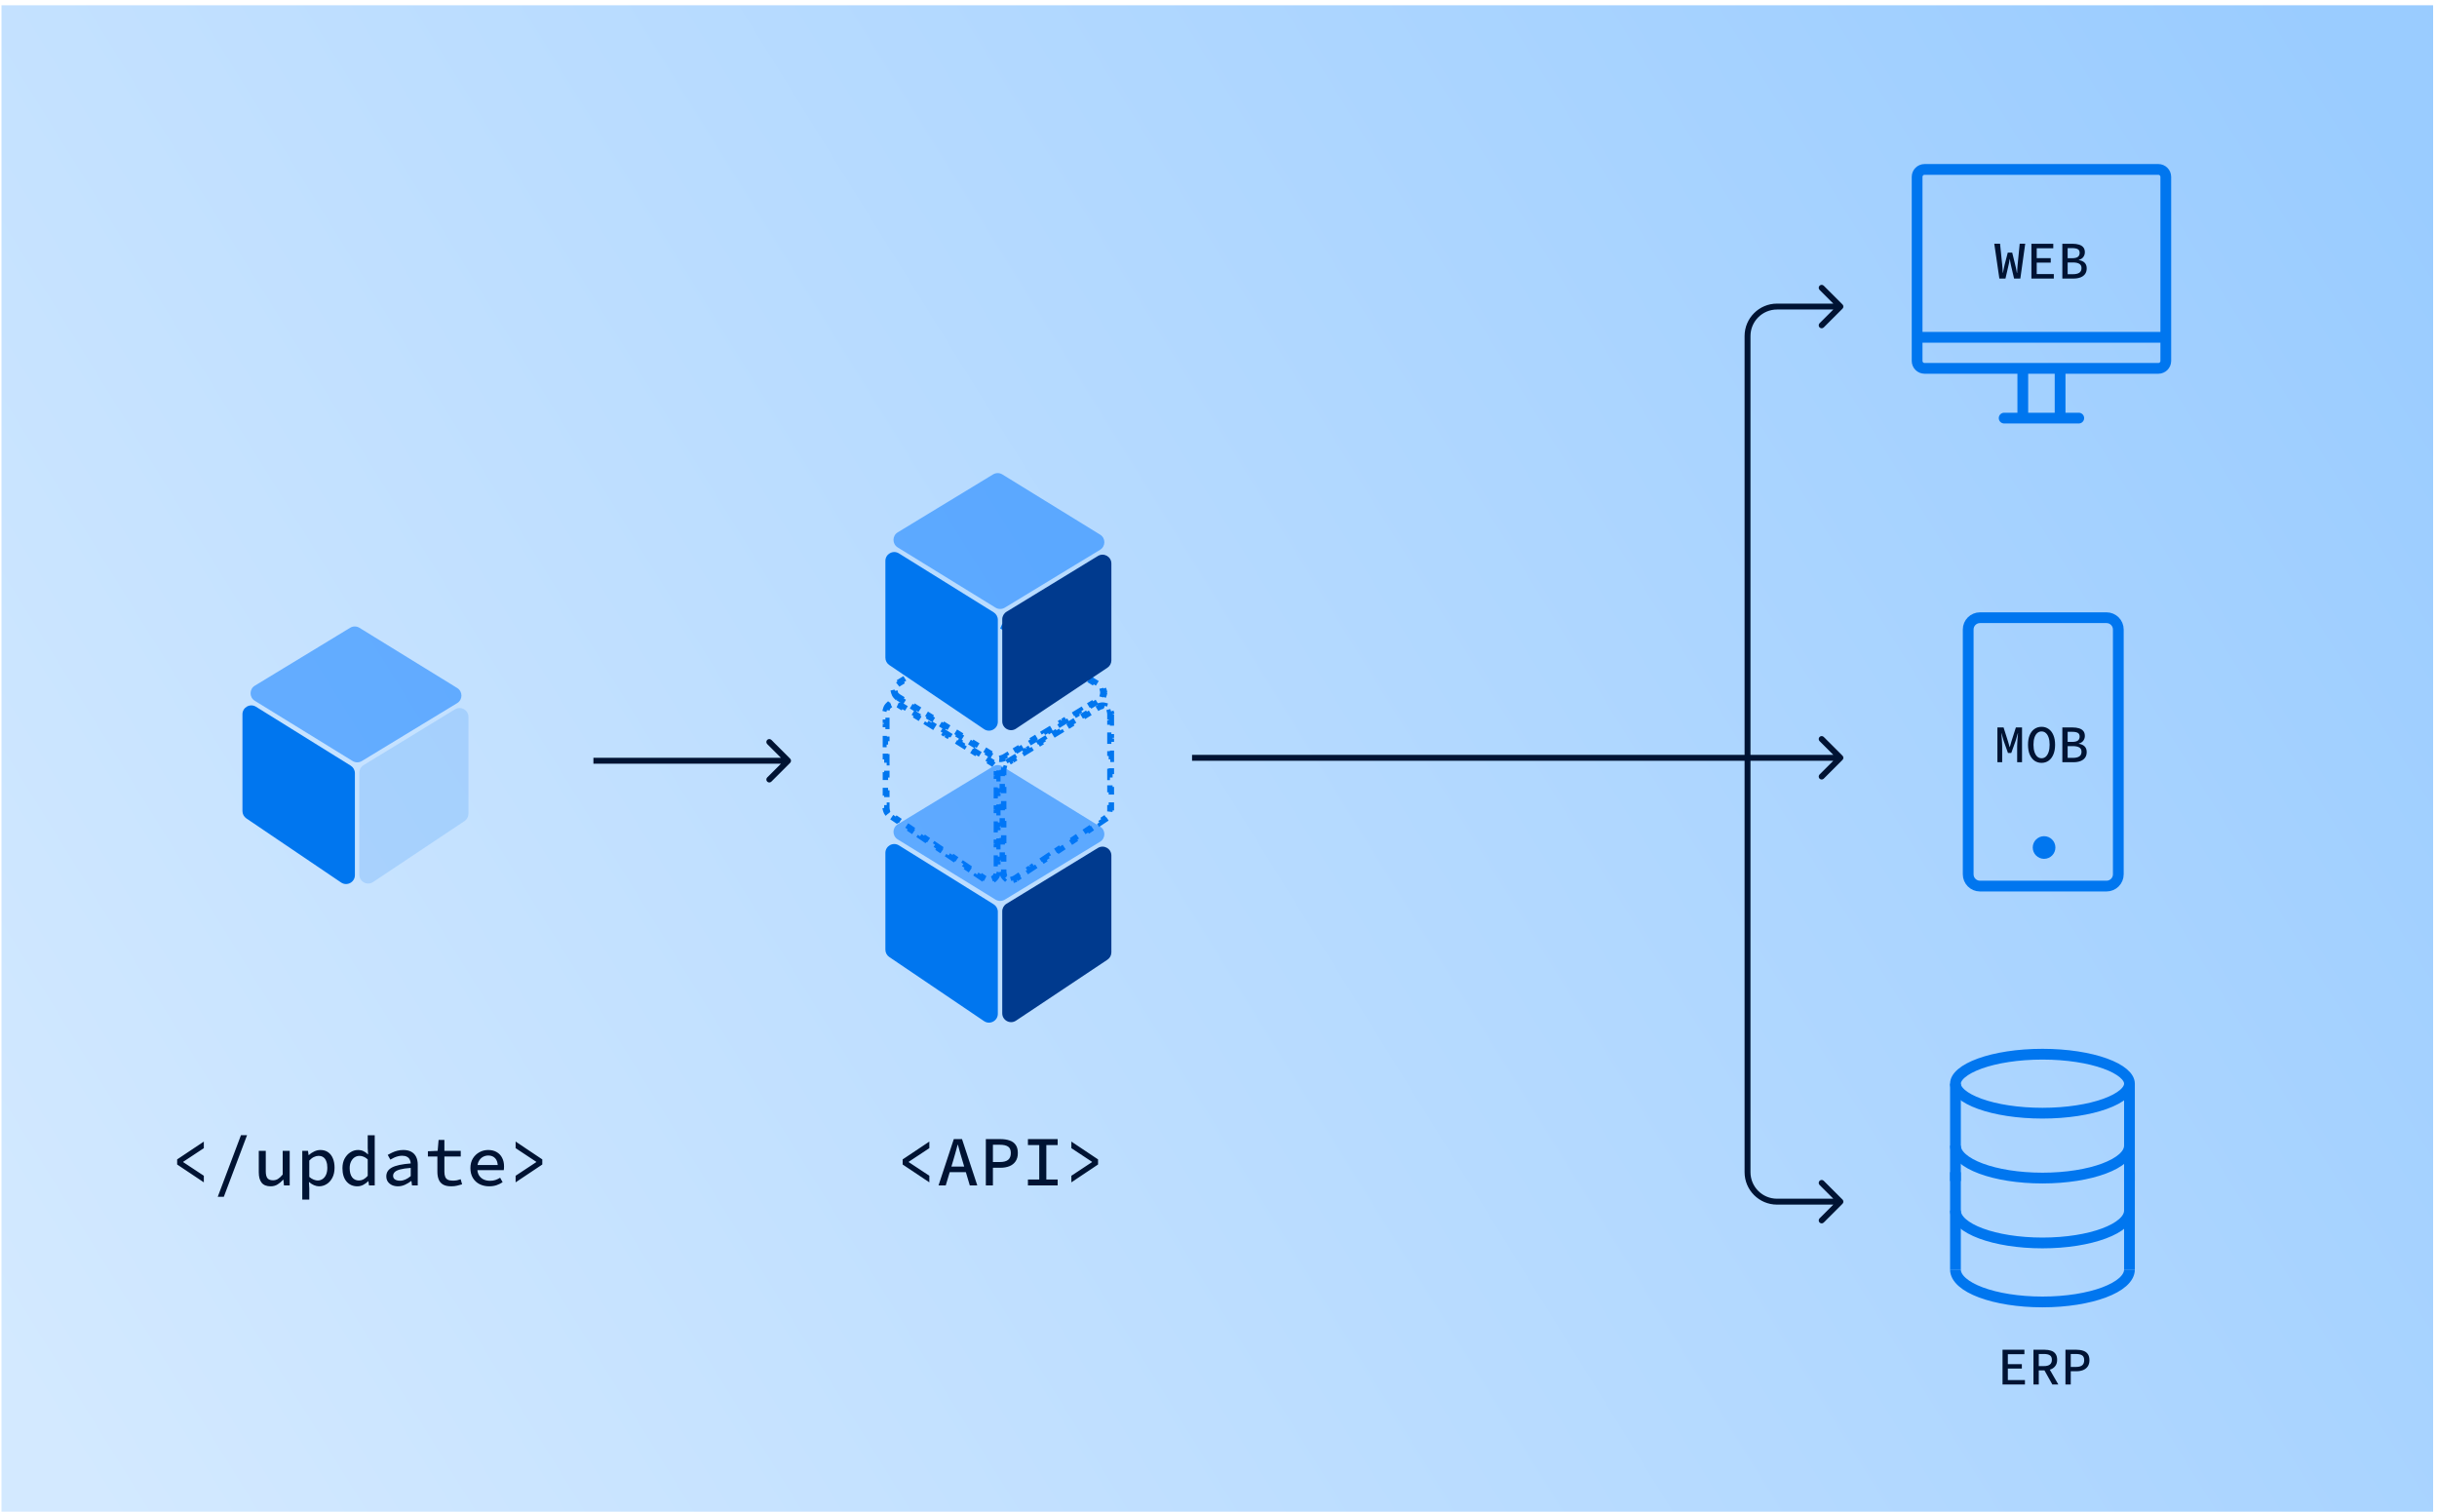 <svg width="453" height="281" viewBox="0 0 453 281" fill="none" xmlns="http://www.w3.org/2000/svg">
<rect x="0.276" y="0.977" width="452" height="280" fill="url(#paint0_linear_2638_6688)"/>
<path d="M37.889 219.766L32.929 216.451V215.503L37.889 212.188V213.412L34.047 215.951V216.003L37.889 218.543V219.766ZM40.476 222.45L44.791 211.004H45.923L41.607 222.45H40.476ZM50.299 220.503C49.545 220.503 48.988 220.279 48.628 219.832C48.277 219.385 48.102 218.74 48.102 217.898V213.911H49.404V217.727C49.404 218.297 49.505 218.718 49.707 218.99C49.917 219.253 50.264 219.385 50.746 219.385C51.088 219.385 51.395 219.301 51.667 219.135C51.939 218.968 52.233 218.696 52.549 218.319V213.911H53.851V220.345H52.786L52.68 219.279H52.628C52.312 219.639 51.965 219.933 51.588 220.161C51.22 220.389 50.79 220.503 50.299 220.503ZM56.188 222.976V213.911H57.254L57.359 214.701H57.399C57.688 214.429 58.022 214.205 58.399 214.03C58.776 213.846 59.158 213.754 59.544 213.754C60.114 213.754 60.592 213.89 60.978 214.161C61.372 214.433 61.671 214.815 61.872 215.306C62.083 215.797 62.188 216.372 62.188 217.03C62.188 217.766 62.052 218.393 61.78 218.911C61.508 219.428 61.153 219.823 60.715 220.095C60.276 220.367 59.802 220.503 59.294 220.503C59.004 220.503 58.693 220.433 58.359 220.292C58.035 220.152 57.737 219.959 57.465 219.714H57.425L57.491 220.871V222.976H56.188ZM59.044 219.424C59.386 219.424 59.693 219.332 59.965 219.148C60.236 218.964 60.451 218.696 60.609 218.345C60.767 217.986 60.846 217.551 60.846 217.043C60.846 216.595 60.785 216.21 60.662 215.885C60.548 215.552 60.372 215.297 60.136 215.122C59.899 214.938 59.583 214.846 59.188 214.846C58.925 214.846 58.649 214.916 58.359 215.056C58.07 215.188 57.781 215.407 57.491 215.714V218.753C57.763 218.99 58.039 219.161 58.32 219.266C58.601 219.371 58.842 219.424 59.044 219.424ZM66.433 220.503C65.6 220.503 64.929 220.209 64.42 219.621C63.911 219.025 63.657 218.196 63.657 217.135C63.657 216.442 63.793 215.846 64.065 215.346C64.345 214.837 64.705 214.447 65.144 214.175C65.582 213.894 66.047 213.754 66.538 213.754C66.915 213.754 67.253 213.824 67.551 213.964C67.85 214.104 68.126 214.302 68.38 214.556H68.42L68.354 213.412V211.017H69.656V220.345H68.591L68.486 219.556H68.446C68.192 219.81 67.889 220.034 67.538 220.227C67.187 220.411 66.819 220.503 66.433 220.503ZM66.736 219.424C67.025 219.424 67.301 219.354 67.564 219.214C67.836 219.064 68.1 218.845 68.354 218.556V215.503C68.1 215.267 67.845 215.1 67.591 215.003C67.336 214.898 67.082 214.846 66.828 214.846C66.494 214.846 66.187 214.938 65.907 215.122C65.635 215.306 65.415 215.569 65.249 215.911C65.082 216.253 64.999 216.657 64.999 217.122C64.999 217.858 65.152 218.429 65.459 218.832C65.766 219.227 66.192 219.424 66.736 219.424ZM73.98 220.503C73.567 220.503 73.195 220.428 72.861 220.279C72.537 220.121 72.278 219.906 72.085 219.635C71.901 219.354 71.809 219.025 71.809 218.648C71.809 217.929 72.16 217.38 72.861 217.003C73.572 216.626 74.734 216.376 76.348 216.253C76.339 215.99 76.278 215.749 76.164 215.53C76.059 215.31 75.888 215.139 75.651 215.017C75.423 214.885 75.12 214.819 74.743 214.819C74.48 214.819 74.221 214.854 73.967 214.925C73.712 214.986 73.467 215.074 73.23 215.188C72.993 215.302 72.769 215.42 72.559 215.543L72.072 214.661C72.309 214.521 72.581 214.381 72.888 214.24C73.195 214.091 73.524 213.973 73.874 213.885C74.234 213.797 74.598 213.754 74.966 213.754C75.563 213.754 76.059 213.863 76.453 214.083C76.848 214.302 77.146 214.613 77.348 215.017C77.55 215.42 77.651 215.907 77.651 216.477V220.345H76.585L76.48 219.516H76.44C76.098 219.779 75.712 220.012 75.282 220.213C74.853 220.406 74.418 220.503 73.98 220.503ZM74.348 219.464C74.69 219.464 75.028 219.389 75.361 219.24C75.695 219.091 76.023 218.88 76.348 218.608V217.082C75.506 217.144 74.844 217.24 74.361 217.372C73.888 217.503 73.554 217.67 73.361 217.872C73.168 218.065 73.072 218.293 73.072 218.556C73.072 218.766 73.129 218.942 73.243 219.082C73.366 219.214 73.524 219.31 73.717 219.371C73.91 219.433 74.12 219.464 74.348 219.464ZM83.869 220.503C83.22 220.503 82.707 220.389 82.33 220.161C81.961 219.933 81.698 219.617 81.54 219.214C81.382 218.81 81.303 218.341 81.303 217.806V214.964H79.54V213.99L81.356 213.911L81.527 211.885H82.606V213.911H85.645V214.964H82.606V217.806C82.606 218.165 82.654 218.472 82.751 218.727C82.847 218.972 83.009 219.157 83.237 219.279C83.466 219.393 83.772 219.45 84.159 219.45C84.448 219.45 84.711 219.428 84.948 219.385C85.185 219.332 85.413 219.266 85.632 219.187L85.895 220.135C85.606 220.231 85.294 220.314 84.961 220.385C84.636 220.463 84.272 220.503 83.869 220.503ZM90.929 220.503C90.28 220.503 89.688 220.371 89.153 220.108C88.626 219.845 88.21 219.459 87.903 218.95C87.596 218.442 87.442 217.832 87.442 217.122C87.442 216.42 87.596 215.819 87.903 215.319C88.219 214.819 88.626 214.433 89.126 214.161C89.626 213.89 90.161 213.754 90.732 213.754C91.363 213.754 91.898 213.885 92.337 214.148C92.775 214.403 93.109 214.758 93.337 215.214C93.573 215.661 93.692 216.188 93.692 216.793C93.692 216.924 93.688 217.056 93.679 217.187C93.67 217.31 93.657 217.416 93.639 217.503H88.35V216.543H92.824L92.534 216.859C92.534 216.166 92.376 215.648 92.061 215.306C91.745 214.955 91.315 214.78 90.771 214.78C90.394 214.78 90.047 214.872 89.732 215.056C89.425 215.232 89.179 215.495 88.995 215.845C88.811 216.188 88.719 216.613 88.719 217.122C88.719 217.648 88.819 218.087 89.021 218.437C89.232 218.779 89.512 219.038 89.863 219.214C90.223 219.389 90.635 219.477 91.1 219.477C91.46 219.477 91.789 219.428 92.087 219.332C92.385 219.227 92.679 219.086 92.968 218.911L93.429 219.74C93.104 219.959 92.731 220.143 92.311 220.292C91.889 220.433 91.429 220.503 90.929 220.503ZM95.845 219.766V218.543L99.687 216.003V215.951L95.845 213.412V212.188L100.805 215.503V216.451L95.845 219.766Z" fill="#001333"/>
<path d="M47.358 130.257C46.312 129.612 46.316 128.089 47.367 127.451L65.091 116.684C65.619 116.364 66.281 116.366 66.807 116.689L84.991 127.885C86.038 128.53 86.034 130.054 84.983 130.692L67.259 141.458C66.731 141.779 66.069 141.777 65.543 141.453L47.358 130.257Z" fill="#0076FF" fill-opacity="0.5"/>
<path d="M45.068 132.763C45.068 131.473 46.486 130.686 47.581 131.366L65.193 142.318C65.676 142.618 65.97 143.146 65.97 143.714V162.67C65.97 163.989 64.496 164.772 63.404 164.033L45.791 152.119C45.339 151.813 45.068 151.302 45.068 150.756V132.763Z" fill="#0076EF"/>
<path d="M87.076 133.251C87.076 131.967 85.67 131.178 84.574 131.847L67.577 142.221C67.088 142.52 66.789 143.052 66.789 143.625V162.579C66.789 163.892 68.253 164.676 69.346 163.947L86.343 152.616C86.801 152.311 87.076 151.798 87.076 151.248V133.251Z" fill="#60A7F9" fill-opacity="0.3"/>
<path d="M167.013 129.475C166.908 129.411 166.817 129.337 166.739 129.256L166.542 129.446C166.34 129.237 166.206 128.985 166.138 128.719L166.404 128.652C166.345 128.424 166.347 128.184 166.406 127.957L166.14 127.888C166.21 127.622 166.346 127.371 166.549 127.163L166.745 127.355C166.824 127.274 166.915 127.2 167.02 127.137L167.512 126.838L167.37 126.604L168.354 126.005L168.497 126.24L169.481 125.642L169.339 125.407L170.324 124.809L170.466 125.044L171.45 124.445L171.308 124.211L172.293 123.613L172.436 123.847L173.42 123.249L173.278 123.015L174.262 122.417L174.405 122.651L175.389 122.053L175.247 121.819L176.232 121.221L176.374 121.455L177.359 120.857L177.217 120.622L178.201 120.024L178.343 120.259L179.328 119.66L179.186 119.426L180.17 118.828L180.313 119.062L181.298 118.464L181.155 118.23L182.14 117.632L182.282 117.866L183.267 117.268L183.124 117.034L184.109 116.435L184.251 116.67L184.744 116.37C184.853 116.304 184.968 116.255 185.088 116.222L185.014 115.957C185.306 115.876 185.615 115.877 185.906 115.96L185.831 116.224C185.95 116.257 186.065 116.308 186.174 116.375L186.628 116.655L186.772 116.421L187.682 116.981L187.538 117.214L188.447 117.774L188.59 117.541L189.5 118.101L189.356 118.334L190.265 118.894L190.409 118.661L191.318 119.22L191.175 119.454L192.084 120.013L192.227 119.78L193.137 120.34L192.993 120.573L193.902 121.133L194.046 120.9L194.955 121.46L194.812 121.693L195.721 122.253L195.864 122.019L196.774 122.579L196.63 122.813L197.539 123.372L197.683 123.139L198.592 123.699L198.449 123.932L199.357 124.492L199.501 124.259L200.411 124.818L200.267 125.052L201.176 125.612L201.32 125.378L202.229 125.938L202.085 126.171L202.994 126.731L203.138 126.498L204.047 127.058L203.904 127.291L204.358 127.571C204.462 127.635 204.553 127.709 204.632 127.79L204.829 127.6C205.031 127.809 205.165 128.061 205.233 128.327L204.967 128.394C205.025 128.622 205.024 128.862 204.965 129.089L205.23 129.158C205.161 129.424 205.025 129.675 204.822 129.883L204.626 129.691C204.547 129.772 204.456 129.846 204.351 129.909L203.859 130.208L204.001 130.442L203.017 131.041L202.874 130.806L201.89 131.404L202.032 131.639L201.047 132.237L200.905 132.002L199.92 132.601L200.062 132.835L199.078 133.433L198.935 133.199L197.951 133.797L198.093 134.031L197.109 134.629L196.966 134.395L195.982 134.993L196.124 135.227L195.139 135.825L194.997 135.591L194.012 136.189L194.154 136.424L193.17 137.022L193.028 136.788L192.043 137.386L192.185 137.62L191.201 138.218L191.058 137.984L190.073 138.582L190.216 138.816L189.231 139.414L189.089 139.18L188.104 139.778L188.247 140.013L187.262 140.611L187.12 140.377L186.627 140.676C186.518 140.742 186.403 140.792 186.283 140.825L186.356 141.089C186.065 141.17 185.756 141.169 185.465 141.086L185.54 140.822C185.421 140.789 185.306 140.738 185.197 140.671L184.743 140.391L184.599 140.625L183.689 140.065L183.833 139.832L182.924 139.272L182.78 139.505L181.871 138.945L182.015 138.712L181.106 138.152L180.962 138.386L180.053 137.826L180.196 137.592L179.287 137.033L179.144 137.266L178.234 136.706L178.378 136.473L177.469 135.913L177.325 136.146L176.416 135.586L176.559 135.353L175.65 134.793L175.507 135.027L174.597 134.467L174.741 134.234L173.832 133.674L173.688 133.907L172.779 133.347L172.922 133.114L172.013 132.554L171.87 132.787L170.96 132.228L171.104 131.994L170.195 131.434L170.051 131.668L169.142 131.108L169.286 130.875L168.377 130.315L168.233 130.548L167.324 129.988L167.467 129.755L167.013 129.475Z" stroke="#0076EF" stroke-dasharray="2 2"/>
<path d="M165.001 151.308C164.822 151.108 164.694 150.867 164.629 150.606L164.895 150.54C164.868 150.433 164.854 150.322 164.854 150.209V149.646H164.58V148.522H164.854V147.397H164.58V146.273H164.854V145.148H164.58V144.024H164.854V142.899H164.58V141.774H164.854V140.65H164.58V139.525H164.854V138.401H164.58V137.276H164.854V136.152H164.58V135.027H164.854V133.902H164.58V132.778H164.854V132.216C164.854 132.087 164.871 131.967 164.901 131.853L164.636 131.782C164.714 131.49 164.87 131.236 165.075 131.038L165.266 131.235C165.441 131.065 165.661 130.943 165.898 130.883L165.832 130.618C166.109 130.548 166.406 130.55 166.696 130.638L166.616 130.9C166.728 130.934 166.84 130.984 166.948 131.052L167.438 131.356L167.583 131.123L168.561 131.732L168.416 131.964L169.395 132.572L169.539 132.34L170.518 132.948L170.373 133.181L171.352 133.789L171.496 133.557L172.475 134.165L172.33 134.398L173.308 135.006L173.453 134.773L174.432 135.382L174.287 135.615L175.265 136.223L175.41 135.99L176.389 136.599L176.244 136.831L177.222 137.44L177.367 137.207L178.345 137.815L178.201 138.048L179.179 138.657L179.324 138.424L180.302 139.032L180.158 139.265L181.136 139.873L181.281 139.641L182.259 140.249L182.114 140.482L183.093 141.09L183.238 140.857L184.216 141.466L184.071 141.699L184.56 142.003C184.66 142.065 184.751 142.138 184.83 142.222L185.028 142.033C185.22 142.235 185.359 142.484 185.429 142.754L185.163 142.822C185.192 142.934 185.207 143.049 185.207 143.167V143.693H185.481V144.746H185.207V145.799H185.481V146.853H185.207V147.906H185.481V148.959H185.207V150.012H185.481V151.065H185.207V152.118H185.481V153.171H185.207V154.224H185.481V155.277H185.207V156.33H185.481V157.383H185.207V158.437H185.481V159.49H185.207V160.543H185.481V161.596H185.207V162.123C185.207 162.253 185.19 162.376 185.159 162.492L185.423 162.563C185.343 162.862 185.181 163.118 184.969 163.317L184.782 163.117C184.6 163.287 184.374 163.408 184.131 163.462L184.191 163.73C183.908 163.793 183.605 163.784 183.313 163.684L183.401 163.425C183.289 163.386 183.177 163.331 183.069 163.258L182.628 162.96L182.475 163.187L181.595 162.591L181.748 162.364L180.868 161.768L180.714 161.995L179.833 161.4L179.987 161.173L179.106 160.577L178.953 160.804L178.072 160.208L178.226 159.981L177.345 159.386L177.191 159.613L176.311 159.017L176.464 158.79L175.584 158.194L175.43 158.421L174.549 157.826L174.703 157.599L173.822 157.003L173.669 157.23L172.789 156.634L172.942 156.407L172.062 155.812L171.908 156.039L171.027 155.443L171.181 155.216L170.3 154.62L170.147 154.848L169.266 154.252L169.42 154.025L168.539 153.429L168.385 153.656L167.505 153.06L167.658 152.833L166.778 152.238L166.624 152.465L165.743 151.869L165.897 151.642L165.457 151.344C165.363 151.28 165.279 151.207 165.205 151.125L165.001 151.308Z" stroke="#0076EF" stroke-dasharray="2 2"/>
<path d="M206.313 133.265H206.588V134.39H206.313V135.515H206.588V136.64H206.313V137.764H206.588V138.889H206.313V140.014H206.588V141.139H206.313V142.264H206.588V143.388H206.313V144.513H206.588V145.638H206.313V146.763H206.588V147.887H206.313V149.012H206.588V150.137H206.313V150.7C206.313 150.814 206.299 150.926 206.272 151.033L206.538 151.1C206.472 151.362 206.342 151.605 206.16 151.805L205.958 151.621C205.883 151.703 205.798 151.777 205.703 151.84L205.231 152.155L205.383 152.383L204.439 153.013L204.287 152.784L203.343 153.414L203.495 153.642L202.55 154.271L202.398 154.043L201.454 154.673L201.606 154.901L200.662 155.53L200.509 155.302L199.565 155.932L199.717 156.16L198.773 156.79L198.621 156.561L197.677 157.191L197.829 157.419L196.885 158.048L196.732 157.82L195.788 158.45L195.94 158.678L194.996 159.307L194.844 159.079L193.9 159.709L194.051 159.937L193.107 160.567L192.955 160.338L192.011 160.968L192.163 161.196L191.219 161.825L191.066 161.597L190.122 162.227L190.274 162.455L189.33 163.084L189.178 162.856L188.706 163.171C188.597 163.243 188.486 163.297 188.373 163.335L188.46 163.595C188.169 163.693 187.866 163.701 187.584 163.636L187.646 163.369C187.404 163.314 187.179 163.193 186.998 163.023L186.81 163.222C186.6 163.024 186.439 162.768 186.358 162.47L186.623 162.399C186.592 162.284 186.575 162.161 186.575 162.031V161.505H186.301V160.451H186.575V159.398H186.301V158.345H186.575V157.292H186.301V156.239H186.575V155.187H186.301V154.134H186.575V153.08H186.301V152.027H186.575V150.974H186.301V149.921H186.575V148.869H186.301V147.816H186.575V146.763H186.301V145.71H186.575V144.656H186.301V143.603H186.575V143.077C186.575 142.959 186.59 142.842 186.62 142.731L186.355 142.661C186.426 142.389 186.566 142.139 186.761 141.936L186.959 142.126C187.039 142.043 187.13 141.969 187.232 141.907L187.704 141.619L187.561 141.385L188.505 140.809L188.648 141.043L189.592 140.467L189.45 140.233L190.394 139.656L190.537 139.89L191.481 139.314L191.338 139.08L192.282 138.504L192.425 138.737L193.369 138.161L193.227 137.927L194.171 137.351L194.314 137.585L195.258 137.008L195.116 136.775L196.06 136.198L196.203 136.432L197.147 135.856L197.004 135.622L197.948 135.045L198.091 135.279L199.035 134.703L198.892 134.469L199.837 133.893L199.979 134.126L200.924 133.55L200.781 133.316L201.725 132.74L201.868 132.974L202.813 132.397L202.669 132.163L203.614 131.587L203.757 131.821L204.229 131.533C204.338 131.466 204.449 131.418 204.561 131.384L204.483 131.122C204.772 131.036 205.069 131.036 205.344 131.107L205.276 131.372C205.512 131.432 205.731 131.555 205.905 131.725L206.096 131.528C206.3 131.727 206.454 131.98 206.532 132.271L206.267 132.342C206.297 132.454 206.313 132.575 206.313 132.703V133.265Z" stroke="#0076EF" stroke-dasharray="2 2"/>
<path d="M166.87 156.022C165.823 155.377 165.828 153.853 166.879 153.215L184.603 142.449C185.13 142.128 185.793 142.13 186.319 142.454L204.503 153.65C205.55 154.295 205.545 155.818 204.495 156.456L186.771 167.223C186.243 167.543 185.58 167.541 185.055 167.218L166.87 156.022Z" fill="#0076FF" fill-opacity="0.5"/>
<path d="M164.58 158.529C164.58 157.239 165.998 156.451 167.093 157.132L184.705 168.083C185.188 168.384 185.481 168.912 185.481 169.48V188.436C185.481 189.754 184.008 190.537 182.915 189.798L165.303 177.884C164.851 177.578 164.58 177.068 164.58 176.522V158.529Z" fill="#0076EF"/>
<path d="M206.588 159.015C206.588 157.731 205.182 156.943 204.086 157.611L187.089 167.986C186.6 168.285 186.301 168.816 186.301 169.39V188.343C186.301 189.657 187.765 190.44 188.858 189.712L205.855 178.381C206.313 178.076 206.588 177.562 206.588 177.012V159.015Z" fill="#003A8E"/>
<path d="M166.869 101.751C165.822 101.106 165.827 99.583 166.878 98.945L184.602 88.178C185.129 87.858 185.792 87.86 186.318 88.183L204.502 99.38C205.549 100.024 205.544 101.548 204.494 102.186L186.77 112.952C186.242 113.273 185.579 113.271 185.054 112.947L166.869 101.751Z" fill="#0076FF" fill-opacity="0.5"/>
<path d="M164.58 104.257C164.58 102.968 165.998 102.18 167.093 102.861L184.705 113.812C185.188 114.112 185.481 114.64 185.481 115.209V134.164C185.481 135.483 184.008 136.266 182.915 135.527L165.303 123.613C164.851 123.307 164.58 122.797 164.58 122.251V104.257Z" fill="#0076EF"/>
<path d="M206.588 104.745C206.588 103.461 205.182 102.672 204.086 103.341L187.089 113.715C186.6 114.014 186.301 114.546 186.301 115.119V134.073C186.301 135.386 187.765 136.17 188.858 135.441L205.855 124.11C206.313 123.805 206.588 123.292 206.588 122.742V104.745Z" fill="#003A8E"/>
<path d="M172.75 219.766L167.79 216.451V215.503L172.75 212.188V213.411L168.908 215.951V216.003L172.75 218.542V219.766ZM174.456 220.345L177.298 211.727H178.824L181.666 220.345H180.271L178.877 215.648C178.736 215.174 178.596 214.701 178.456 214.227C178.324 213.745 178.192 213.262 178.061 212.78H178.008C177.885 213.262 177.754 213.745 177.614 214.227C177.482 214.701 177.346 215.174 177.206 215.648L175.798 220.345H174.456ZM176.048 217.871V216.832H180.048V217.871H176.048ZM183.253 220.345V211.727H185.976C186.608 211.727 187.165 211.811 187.647 211.977C188.138 212.135 188.52 212.407 188.792 212.793C189.064 213.17 189.2 213.679 189.2 214.319C189.2 214.942 189.059 215.455 188.779 215.859C188.507 216.262 188.125 216.565 187.634 216.766C187.151 216.959 186.599 217.056 185.976 217.056H184.568V220.345H183.253ZM184.568 215.99H185.844C186.546 215.99 187.064 215.854 187.397 215.582C187.73 215.31 187.897 214.889 187.897 214.319C187.897 213.74 187.726 213.341 187.384 213.122C187.042 212.894 186.529 212.78 185.844 212.78H184.568V215.99ZM191.076 220.345V219.24H193.181V212.833H191.076V211.727H196.602V212.833H194.497V219.24H196.602V220.345H191.076ZM199.15 219.766V218.542L202.992 216.003V215.951L199.15 213.411V212.188L204.11 215.503V216.451L199.15 219.766Z" fill="#001333"/>
<path d="M146.877 141.793C147.091 141.579 147.091 141.231 146.877 141.017L143.388 137.529C143.174 137.314 142.826 137.314 142.612 137.529C142.398 137.743 142.398 138.09 142.612 138.304L145.714 141.405L142.612 144.506C142.398 144.72 142.398 145.068 142.612 145.281C142.826 145.496 143.174 145.496 143.388 145.281L146.877 141.793ZM110.307 141.953H146.489V140.857H110.307V141.953Z" fill="#001333"/>
<path d="M371.286 141.677V135.214H372.431L373.27 137.848L373.556 138.855H373.595L373.881 137.848L374.72 135.214H375.865V141.677H374.957V138.766C374.957 138.602 374.964 138.411 374.977 138.194C374.99 137.97 375.003 137.74 375.016 137.503C375.036 137.266 375.052 137.043 375.066 136.832C375.085 136.621 375.102 136.441 375.115 136.289H375.085L374.681 137.681L373.862 139.96H373.25L372.441 137.681L372.046 136.289H372.016C372.036 136.441 372.053 136.621 372.066 136.832C372.085 137.043 372.102 137.266 372.115 137.503C372.128 137.74 372.141 137.97 372.154 138.194C372.168 138.411 372.174 138.602 372.174 138.766V141.677H371.286ZM379.492 141.795C378.999 141.795 378.562 141.664 378.18 141.401C377.805 141.131 377.509 140.746 377.292 140.246C377.081 139.74 376.976 139.131 376.976 138.421C376.976 137.717 377.081 137.118 377.292 136.625C377.509 136.125 377.805 135.747 378.18 135.49C378.562 135.227 378.999 135.095 379.492 135.095C379.986 135.095 380.42 135.227 380.795 135.49C381.176 135.747 381.473 136.125 381.683 136.625C381.9 137.118 382.009 137.717 382.009 138.421C382.009 139.131 381.9 139.74 381.683 140.246C381.473 140.746 381.176 141.131 380.795 141.401C380.42 141.664 379.986 141.795 379.492 141.795ZM379.492 140.937C379.795 140.937 380.058 140.838 380.282 140.641C380.505 140.437 380.68 140.147 380.805 139.772C380.93 139.398 380.992 138.947 380.992 138.421C380.992 137.894 380.93 137.45 380.805 137.089C380.68 136.72 380.505 136.441 380.282 136.25C380.058 136.052 379.795 135.954 379.492 135.954C379.19 135.954 378.927 136.052 378.703 136.25C378.479 136.441 378.305 136.72 378.18 137.089C378.055 137.45 377.992 137.894 377.992 138.421C377.992 138.947 378.055 139.398 378.18 139.772C378.305 140.147 378.479 140.437 378.703 140.641C378.927 140.838 379.19 140.937 379.492 140.937ZM383.357 141.677V135.214H385.281C385.722 135.214 386.11 135.266 386.445 135.372C386.787 135.47 387.054 135.635 387.245 135.865C387.442 136.095 387.541 136.404 387.541 136.793C387.541 137.108 387.449 137.398 387.264 137.661C387.08 137.924 386.797 138.105 386.416 138.204V138.243C386.883 138.315 387.245 138.48 387.501 138.736C387.758 138.993 387.886 139.342 387.886 139.782C387.886 140.21 387.781 140.565 387.57 140.848C387.366 141.124 387.08 141.332 386.712 141.47C386.343 141.608 385.919 141.677 385.439 141.677H383.357ZM384.344 137.898H385.163C385.663 137.898 386.021 137.815 386.238 137.651C386.462 137.48 386.574 137.23 386.574 136.901C386.574 136.579 386.459 136.352 386.228 136.22C385.998 136.089 385.653 136.023 385.192 136.023H384.344V137.898ZM384.344 140.868H385.32C385.834 140.868 386.228 140.779 386.505 140.601C386.781 140.417 386.919 140.124 386.919 139.723C386.919 139.355 386.781 139.092 386.505 138.934C386.235 138.769 385.84 138.687 385.32 138.687H384.344V140.868Z" fill="#001333"/>
<path d="M372.239 257.345V250.881H376.305V251.71H373.226V253.556H375.831V254.384H373.226V256.516H376.404V257.345H372.239ZM377.988 257.345V250.881H380.071C380.518 250.881 380.916 250.941 381.265 251.059C381.613 251.171 381.886 251.365 382.084 251.641C382.288 251.918 382.389 252.286 382.389 252.746C382.389 253.194 382.288 253.562 382.084 253.852C381.886 254.141 381.613 254.358 381.265 254.503C380.916 254.648 380.518 254.72 380.071 254.72H378.975V257.345H377.988ZM378.975 253.921H379.952C380.426 253.921 380.788 253.825 381.038 253.634C381.288 253.437 381.413 253.141 381.413 252.746C381.413 252.352 381.288 252.075 381.038 251.918C380.788 251.753 380.426 251.671 379.952 251.671H378.975V253.921ZM379.883 254.453L380.623 253.891L382.616 257.345H381.501L379.883 254.453ZM383.935 257.345V250.881H385.978C386.451 250.881 386.869 250.944 387.231 251.069C387.599 251.187 387.885 251.391 388.089 251.681C388.293 251.964 388.395 252.345 388.395 252.825C388.395 253.292 388.29 253.677 388.079 253.98C387.876 254.282 387.589 254.509 387.221 254.661C386.859 254.805 386.445 254.878 385.978 254.878H384.922V257.345H383.935ZM384.922 254.078H385.879C386.405 254.078 386.793 253.977 387.043 253.773C387.293 253.569 387.418 253.253 387.418 252.825C387.418 252.391 387.29 252.092 387.033 251.927C386.777 251.756 386.392 251.671 385.879 251.671H384.922V254.078Z" fill="#001333"/>
<path d="M371.651 51.774L370.704 45.301H371.78L372.174 49.199C372.194 49.383 372.211 49.554 372.224 49.712C372.237 49.863 372.247 50.018 372.253 50.176C372.267 50.334 372.276 50.518 372.283 50.728H372.313C372.352 50.518 372.388 50.334 372.421 50.176C372.454 50.018 372.487 49.863 372.52 49.712C372.553 49.554 372.589 49.386 372.628 49.209L373.211 46.959H374.039L374.592 49.209C374.638 49.386 374.678 49.551 374.71 49.702C374.743 49.854 374.776 50.011 374.809 50.176C374.842 50.334 374.875 50.518 374.908 50.728H374.947C374.96 50.518 374.97 50.334 374.977 50.176C374.983 50.011 374.993 49.854 375.007 49.702C375.02 49.551 375.033 49.386 375.046 49.209L375.431 45.301H376.457L375.549 51.774H374.385L373.812 49.327C373.773 49.13 373.734 48.933 373.694 48.735C373.655 48.538 373.622 48.341 373.595 48.143H373.566C373.539 48.341 373.51 48.538 373.477 48.735C373.444 48.933 373.401 49.13 373.349 49.327L372.786 51.774H371.651ZM377.608 51.774V45.311H381.673V46.14H378.595V47.985H381.2V48.814H378.595V50.946H381.772V51.774H377.608ZM383.357 51.774V45.311H385.281C385.722 45.311 386.11 45.364 386.446 45.469C386.788 45.568 387.054 45.732 387.245 45.962C387.442 46.193 387.541 46.502 387.541 46.89C387.541 47.206 387.449 47.495 387.265 47.758C387.08 48.022 386.798 48.202 386.416 48.301V48.34C386.883 48.413 387.245 48.577 387.501 48.834C387.758 49.09 387.886 49.439 387.886 49.88C387.886 50.307 387.781 50.663 387.571 50.946C387.367 51.222 387.08 51.429 386.712 51.567C386.344 51.705 385.919 51.774 385.439 51.774H383.357ZM384.344 47.995H385.163C385.663 47.995 386.021 47.913 386.238 47.748C386.462 47.578 386.574 47.328 386.574 46.999C386.574 46.676 386.459 46.449 386.229 46.318C385.998 46.186 385.653 46.12 385.192 46.12H384.344V47.995ZM384.344 50.965H385.321C385.834 50.965 386.229 50.877 386.505 50.699C386.781 50.515 386.919 50.222 386.919 49.821C386.919 49.452 386.781 49.189 386.505 49.031C386.235 48.867 385.84 48.785 385.321 48.785H384.344V50.965Z" fill="#001333"/>
<path d="M356.361 62.692V32.878C356.361 32.112 356.982 31.491 357.748 31.491H401.2C401.966 31.491 402.587 32.112 402.587 32.878V62.692M356.361 62.692V67.083C356.361 67.849 356.982 68.469 357.748 68.469H401.2C401.966 68.469 402.587 67.849 402.587 67.083V62.692M356.361 62.692H402.587M372.54 77.714H376.007M376.007 77.714V68.469M376.007 77.714H382.941M382.941 77.714H386.408M382.941 77.714V68.469" stroke="#0076EF" stroke-width="2" stroke-linecap="round" stroke-linejoin="round"/>
<path d="M391.567 114.816H368.049C366.838 114.816 365.856 115.798 365.856 117.009V162.509C365.856 163.72 366.838 164.701 368.049 164.701H391.567C392.778 164.701 393.76 163.72 393.76 162.509V117.009C393.76 115.798 392.778 114.816 391.567 114.816Z" stroke="#0076EF" stroke-width="2"/>
<path d="M379.961 159.636C381.124 159.636 382.066 158.694 382.066 157.531C382.066 156.369 381.124 155.426 379.961 155.426C378.799 155.426 377.856 156.369 377.856 157.531C377.856 158.694 378.799 159.636 379.961 159.636Z" fill="#0076EF"/>
<path d="M342.495 57.37C342.71 57.156 342.71 56.808 342.495 56.594L339.007 53.106C338.793 52.891 338.445 52.891 338.231 53.106C338.017 53.319 338.017 53.667 338.231 53.881L341.333 56.982L338.231 60.083C338.017 60.297 338.017 60.644 338.231 60.858C338.445 61.072 338.793 61.072 339.007 60.858L342.495 57.37ZM342.495 141.242C342.71 141.029 342.71 140.681 342.495 140.467L339.007 136.979C338.793 136.764 338.445 136.764 338.231 136.979C338.017 137.192 338.017 137.54 338.231 137.754L341.333 140.855L338.231 143.956C338.017 144.17 338.017 144.517 338.231 144.731C338.445 144.945 338.793 144.945 339.007 144.731L342.495 141.242ZM342.495 223.745C342.71 223.531 342.71 223.184 342.495 222.97L339.007 219.481C338.793 219.267 338.445 219.267 338.231 219.481C338.017 219.695 338.017 220.042 338.231 220.256L341.333 223.357L338.231 226.458C338.017 226.672 338.017 227.02 338.231 227.234C338.445 227.448 338.793 227.448 339.007 227.234L342.495 223.745ZM221.583 141.403H324.839V140.307H221.583V141.403ZM325.387 140.855V62.464H324.291V140.855H325.387ZM330.321 57.53H342.108V56.434H330.321V57.53ZM325.355 141.403C325.37 141.403 325.385 141.403 325.4 141.403C325.415 141.403 325.43 141.403 325.445 141.403C325.46 141.403 325.475 141.403 325.49 141.403C325.505 141.403 325.519 141.403 325.535 141.403C325.55 141.403 325.564 141.403 325.579 141.403C325.594 141.403 325.609 141.403 325.624 141.403C325.638 141.403 325.653 141.403 325.667 141.403C325.682 141.403 325.697 141.403 325.712 141.403C325.726 141.403 325.741 141.403 325.756 141.403C325.77 141.403 325.785 141.403 325.8 141.403C325.814 141.403 325.829 141.403 325.843 141.403C325.858 141.403 325.872 141.403 325.887 141.403C325.901 141.403 325.916 141.403 325.93 141.403C325.944 141.403 325.959 141.403 325.973 141.403C325.988 141.403 326.002 141.403 326.016 141.403C326.031 141.403 326.045 141.403 326.059 141.403C326.074 141.403 326.088 141.403 326.102 141.403C326.116 141.403 326.131 141.403 326.145 141.403C326.159 141.403 326.173 141.403 326.187 141.403C326.201 141.403 326.216 141.403 326.23 141.403C326.244 141.403 326.258 141.403 326.272 141.403C326.286 141.403 326.3 141.403 326.314 141.403C326.328 141.403 326.342 141.403 326.357 141.403C326.37 141.403 326.384 141.403 326.398 141.403C326.412 141.403 326.426 141.403 326.44 141.403C326.454 141.403 326.468 141.403 326.482 141.403C326.495 141.403 326.51 141.403 326.523 141.403C326.537 141.403 326.551 141.403 326.564 141.403C326.578 141.403 326.592 141.403 326.605 141.403C326.619 141.403 326.633 141.403 326.647 141.403C326.66 141.403 326.674 141.403 326.688 141.403C326.701 141.403 326.715 141.403 326.729 141.403C326.742 141.403 326.756 141.403 326.769 141.403C326.783 141.403 326.796 141.403 326.81 141.403C326.824 141.403 326.837 141.403 326.85 141.403C326.864 141.403 326.877 141.403 326.891 141.403C326.904 141.403 326.917 141.403 326.931 141.403C326.944 141.403 326.958 141.403 326.971 141.403C326.984 141.403 326.998 141.403 327.011 141.403C327.024 141.403 327.037 141.403 327.051 141.403C327.064 141.403 327.077 141.403 327.091 141.403C327.104 141.403 327.117 141.403 327.13 141.403C327.143 141.403 327.156 141.403 327.17 141.403C327.183 141.403 327.196 141.403 327.209 141.403C327.222 141.403 327.235 141.403 327.248 141.403C327.261 141.403 327.274 141.403 327.287 141.403C327.301 141.403 327.313 141.403 327.326 141.403C327.339 141.403 327.352 141.403 327.365 141.403C327.378 141.403 327.391 141.403 327.404 141.403C327.417 141.403 327.43 141.403 327.443 141.403C327.456 141.403 327.468 141.403 327.481 141.403C327.494 141.403 327.507 141.403 327.52 141.403C327.532 141.403 327.545 141.403 327.558 141.403C327.571 141.403 327.583 141.403 327.596 141.403C327.609 141.403 327.621 141.403 327.634 141.403C327.647 141.403 327.66 141.403 327.672 141.403C327.685 141.403 327.697 141.403 327.71 141.403C327.723 141.403 327.735 141.403 327.747 141.403C327.76 141.403 327.773 141.403 327.785 141.403C327.798 141.403 327.81 141.403 327.822 141.403C327.835 141.403 327.848 141.403 327.86 141.403C327.872 141.403 327.885 141.403 327.898 141.403C327.91 141.403 327.922 141.403 327.934 141.403C327.947 141.403 327.96 141.403 327.972 141.403C327.984 141.403 327.996 141.403 328.008 141.403C328.021 141.403 328.033 141.403 328.046 141.403C328.058 141.403 328.07 141.403 328.082 141.403C328.094 141.403 328.106 141.403 328.119 141.403C328.131 141.403 328.143 141.403 328.155 141.403C328.167 141.403 328.179 141.403 328.191 141.403C328.203 141.403 328.216 141.403 328.228 141.403C328.24 141.403 328.252 141.403 328.264 141.403C328.276 141.403 328.288 141.403 328.3 141.403C328.312 141.403 328.324 141.403 328.336 141.403C328.348 141.403 328.36 141.403 328.372 141.403C328.384 141.403 328.396 141.403 328.408 141.403C328.419 141.403 328.432 141.403 328.444 141.403C328.456 141.403 328.467 141.403 328.479 141.403C328.491 141.403 328.503 141.403 328.514 141.403C328.526 141.403 328.538 141.403 328.55 141.403C328.561 141.403 328.574 141.403 328.585 141.403C328.597 141.403 328.609 141.403 328.62 141.403C328.632 141.403 328.644 141.403 328.655 141.403C328.667 141.403 328.679 141.403 328.69 141.403C328.702 141.403 328.714 141.403 328.725 141.403C328.737 141.403 328.748 141.403 328.76 141.403C328.771 141.403 328.783 141.403 328.795 141.403C328.807 141.403 328.818 141.403 328.83 141.403C328.841 141.403 328.853 141.403 328.864 141.403C328.875 141.403 328.887 141.403 328.898 141.403C328.91 141.403 328.921 141.403 328.933 141.403C328.944 141.403 328.955 141.403 328.967 141.403C328.978 141.403 328.99 141.403 329.001 141.403C329.012 141.403 329.024 141.403 329.035 141.403C329.046 141.403 329.058 141.403 329.069 141.403C329.08 141.403 329.092 141.403 329.103 141.403C329.114 141.403 329.125 141.403 329.137 141.403C329.148 141.403 329.159 141.403 329.17 141.403C329.181 141.403 329.192 141.403 329.203 141.403C329.215 141.403 329.226 141.403 329.237 141.403C329.248 141.403 329.259 141.403 329.27 141.403C329.282 141.403 329.293 141.403 329.304 141.403C329.315 141.403 329.326 141.403 329.337 141.403C329.348 141.403 329.359 141.403 329.37 141.403C329.381 141.403 329.392 141.403 329.403 141.403C329.414 141.403 329.425 141.403 329.436 141.403C329.447 141.403 329.458 141.403 329.469 141.403C329.48 141.403 329.491 141.403 329.502 141.403C329.513 141.403 329.524 141.403 329.535 141.403C329.546 141.403 329.556 141.403 329.567 141.403C329.578 141.403 329.589 141.403 329.6 141.403C329.61 141.403 329.621 141.403 329.632 141.403C329.643 141.403 329.654 141.403 329.664 141.403C329.675 141.403 329.686 141.403 329.697 141.403C329.707 141.403 329.718 141.403 329.729 141.403C329.74 141.403 329.75 141.403 329.761 141.403C329.771 141.403 329.782 141.403 329.793 141.403C329.804 141.403 329.814 141.403 329.825 141.403C329.836 141.403 329.846 141.403 329.857 141.403C329.867 141.403 329.878 141.403 329.889 141.403C329.899 141.403 329.91 141.403 329.92 141.403C329.931 141.403 329.941 141.403 329.952 141.403C329.963 141.403 329.973 141.403 329.984 141.403C329.994 141.403 330.004 141.403 330.015 141.403C330.026 141.403 330.036 141.403 330.047 141.403C330.057 141.403 330.067 141.403 330.078 141.403C330.088 141.403 330.099 141.403 330.109 141.403C330.119 141.403 330.13 141.403 330.14 141.403C330.151 141.403 330.161 141.403 330.172 141.403C330.182 141.403 330.192 141.403 330.202 141.403C330.213 141.403 330.223 141.403 330.234 141.403C330.244 141.403 330.254 141.403 330.264 141.403C330.275 141.403 330.285 141.403 330.295 141.403C330.305 141.403 330.316 141.403 330.326 141.403C330.336 141.403 330.346 141.403 330.357 141.403C330.367 141.403 330.377 141.403 330.388 141.403C330.397 141.403 330.408 141.403 330.418 141.403C330.428 141.403 330.439 141.403 330.448 141.403C330.459 141.403 330.469 141.403 330.479 141.403C330.489 141.403 330.499 141.403 330.509 141.403C330.519 141.403 330.53 141.403 330.539 141.403C330.55 141.403 330.56 141.403 330.57 141.403C330.58 141.403 330.59 141.403 330.6 141.403C330.61 141.403 330.62 141.403 330.63 141.403C330.64 141.403 330.65 141.403 330.66 141.403C330.67 141.403 330.68 141.403 330.69 141.403C330.7 141.403 330.71 141.403 330.72 141.403C330.73 141.403 330.74 141.403 330.75 141.403C330.76 141.403 330.77 141.403 330.78 141.403C330.789 141.403 330.799 141.403 330.809 141.403C330.819 141.403 330.829 141.403 330.839 141.403C330.849 141.403 330.858 141.403 330.868 141.403C330.878 141.403 330.888 141.403 330.898 141.403C330.908 141.403 330.918 141.403 330.928 141.403C330.937 141.403 330.947 141.403 330.957 141.403C330.967 141.403 330.977 141.403 330.986 141.403C330.996 141.403 331.006 141.403 331.016 141.403C331.026 141.403 331.036 141.403 331.045 141.403C331.055 141.403 331.065 141.403 331.075 141.403C331.084 141.403 331.094 141.403 331.104 141.403C331.113 141.403 331.123 141.403 331.133 141.403C331.142 141.403 331.152 141.403 331.162 141.403C331.171 141.403 331.181 141.403 331.191 141.403C331.2 141.403 331.21 141.403 331.22 141.403C331.229 141.403 331.239 141.403 331.248 141.403C331.258 141.403 331.267 141.403 331.277 141.403C331.287 141.403 331.297 141.403 331.306 141.403C331.316 141.403 331.325 141.403 331.335 141.403C331.344 141.403 331.354 141.403 331.363 141.403C331.373 141.403 331.383 141.403 331.392 141.403C331.402 141.403 331.411 141.403 331.42 141.403C331.43 141.403 331.44 141.403 331.449 141.403C331.459 141.403 331.468 141.403 331.477 141.403C331.487 141.403 331.497 141.403 331.506 141.403C331.516 141.403 331.525 141.403 331.534 141.403C331.544 141.403 331.554 141.403 331.563 141.403C331.572 141.403 331.582 141.403 331.591 141.403C331.601 141.403 331.61 141.403 331.619 141.403C331.629 141.403 331.638 141.403 331.647 141.403C331.657 141.403 331.667 141.403 331.676 141.403C331.685 141.403 331.695 141.403 331.704 141.403C331.713 141.403 331.722 141.403 331.732 141.403C331.741 141.403 331.75 141.403 331.76 141.403C331.769 141.403 331.778 141.403 331.788 141.403C331.797 141.403 331.806 141.403 331.816 141.403C331.825 141.403 331.834 141.403 331.844 141.403C331.853 141.403 331.862 141.403 331.872 141.403C331.881 141.403 331.89 141.403 331.9 141.403C331.909 141.403 331.918 141.403 331.928 141.403C331.937 141.403 331.946 141.403 331.955 141.403C331.964 141.403 331.974 141.403 331.983 141.403C331.992 141.403 332.002 141.403 332.01 141.403C332.02 141.403 332.029 141.403 332.038 141.403C332.048 141.403 332.056 141.403 332.066 141.403C332.075 141.403 332.084 141.403 332.094 141.403C332.102 141.403 332.112 141.403 332.121 141.403C332.13 141.403 332.139 141.403 332.148 141.403C332.158 141.403 332.167 141.403 332.176 141.403C332.185 141.403 332.194 141.403 332.203 141.403C332.213 141.403 332.221 141.403 332.231 141.403C332.24 141.403 332.249 141.403 332.258 141.403C332.267 141.403 332.276 141.403 332.286 141.403C332.295 141.403 332.304 141.403 332.313 141.403C332.322 141.403 332.331 141.403 332.34 141.403C332.349 141.403 332.358 141.403 332.367 141.403C332.377 141.403 332.385 141.403 332.395 141.403C332.403 141.403 332.413 141.403 332.422 141.403C332.431 141.403 332.44 141.403 332.449 141.403C332.458 141.403 332.467 141.403 332.476 141.403C332.485 141.403 332.494 141.403 332.503 141.403C332.512 141.403 332.521 141.403 332.53 141.403C332.539 141.403 332.548 141.403 332.557 141.403C332.566 141.403 332.576 141.403 332.584 141.403C332.594 141.403 332.602 141.403 332.611 141.403C332.62 141.403 332.629 141.403 332.639 141.403C332.647 141.403 332.657 141.403 332.665 141.403C332.674 141.403 332.684 141.403 332.692 141.403C332.701 141.403 332.71 141.403 332.719 141.403C332.728 141.403 332.737 141.403 332.746 141.403C332.755 141.403 332.764 141.403 332.773 141.403C332.782 141.403 332.791 141.403 332.8 141.403C332.809 141.403 332.818 141.403 332.827 141.403C332.836 141.403 332.845 141.403 332.853 141.403C332.862 141.403 332.872 141.403 332.88 141.403C332.889 141.403 332.898 141.403 332.907 141.403C332.916 141.403 332.925 141.403 332.934 141.403C332.943 141.403 332.952 141.403 332.96 141.403C332.97 141.403 332.978 141.403 332.987 141.403C332.997 141.403 333.005 141.403 333.014 141.403C333.023 141.403 333.032 141.403 333.041 141.403C333.05 141.403 333.058 141.403 333.067 141.403C333.077 141.403 333.085 141.403 333.094 141.403C333.103 141.403 333.112 141.403 333.121 141.403C333.13 141.403 333.139 141.403 333.147 141.403C333.156 141.403 333.165 141.403 333.174 141.403C333.183 141.403 333.192 141.403 333.2 141.403C333.21 141.403 333.219 141.403 333.227 141.403C333.236 141.403 333.245 141.403 333.254 141.403C333.263 141.403 333.272 141.403 333.281 141.403C333.289 141.403 333.298 141.403 333.307 141.403C333.316 141.403 333.325 141.403 333.334 141.403C333.342 141.403 333.351 141.403 333.36 141.403C333.369 141.403 333.378 141.403 333.387 141.403C333.396 141.403 333.404 141.403 333.413 141.403C333.422 141.403 333.431 141.403 333.44 141.403C333.449 141.403 333.458 141.403 333.466 141.403C333.475 141.403 333.484 141.403 333.493 141.403C333.502 141.403 333.511 141.403 333.52 141.403C333.528 141.403 333.537 141.403 333.546 141.403C333.555 141.403 333.563 141.403 333.572 141.403C333.581 141.403 333.59 141.403 333.599 141.403C333.608 141.403 333.617 141.403 333.625 141.403C333.634 141.403 333.643 141.403 333.652 141.403C333.661 141.403 333.67 141.403 333.679 141.403C333.687 141.403 333.696 141.403 333.705 141.403C333.714 141.403 333.722 141.403 333.732 141.403C333.74 141.403 333.749 141.403 333.758 141.403C333.767 141.403 333.776 141.403 333.784 141.403C333.793 141.403 333.802 141.403 333.811 141.403C333.82 141.403 333.829 141.403 333.838 141.403C333.846 141.403 333.855 141.403 333.864 141.403C333.873 141.403 333.882 141.403 333.891 141.403C333.899 141.403 333.908 141.403 333.917 141.403C333.926 141.403 333.935 141.403 333.943 141.403C333.953 141.403 333.961 141.403 333.97 141.403C333.979 141.403 333.988 141.403 333.996 141.403C334.005 141.403 334.014 141.403 334.023 141.403C334.032 141.403 334.041 141.403 334.05 141.403C334.058 141.403 334.067 141.403 334.076 141.403C334.085 141.403 334.094 141.403 334.103 141.403C334.112 141.403 334.12 141.403 334.129 141.403C334.138 141.403 334.147 141.403 334.156 141.403C334.165 141.403 334.174 141.403 334.182 141.403C334.191 141.403 334.2 141.403 334.209 141.403C334.218 141.403 334.227 141.403 334.236 141.403C334.244 141.403 334.254 141.403 334.262 141.403C334.271 141.403 334.28 141.403 334.289 141.403C334.297 141.403 334.307 141.403 334.316 141.403C334.324 141.403 334.333 141.403 334.342 141.403C334.351 141.403 334.36 141.403 334.369 141.403C334.378 141.403 334.387 141.403 334.396 141.403C334.404 141.403 334.413 141.403 334.422 141.403C334.431 141.403 334.44 141.403 334.449 141.403C334.458 141.403 334.467 141.403 334.476 141.403C334.484 141.403 334.493 141.403 334.503 141.403C334.511 141.403 334.52 141.403 334.529 141.403C334.538 141.403 334.547 141.403 334.556 141.403C334.565 141.403 334.574 141.403 334.583 141.403C334.591 141.403 334.601 141.403 334.609 141.403C334.618 141.403 334.627 141.403 334.636 141.403C334.645 141.403 334.654 141.403 334.663 141.403C334.672 141.403 334.681 141.403 334.69 141.403C334.699 141.403 334.708 141.403 334.717 141.403C334.726 141.403 334.735 141.403 334.744 141.403C334.752 141.403 334.762 141.403 334.771 141.403C334.779 141.403 334.789 141.403 334.797 141.403C334.807 141.403 334.816 141.403 334.824 141.403C334.834 141.403 334.842 141.403 334.852 141.403C334.86 141.403 334.87 141.403 334.879 141.403C334.887 141.403 334.897 141.403 334.905 141.403C334.915 141.403 334.924 141.403 334.933 141.403C334.942 141.403 334.951 141.403 334.96 141.403C334.969 141.403 334.978 141.403 334.987 141.403C334.996 141.403 335.005 141.403 335.014 141.403C335.023 141.403 335.032 141.403 335.041 141.403C335.05 141.403 335.059 141.403 335.068 141.403C335.078 141.403 335.086 141.403 335.096 141.403C335.104 141.403 335.114 141.403 335.123 141.403C335.132 141.403 335.141 141.403 335.15 141.403C335.159 141.403 335.169 141.403 335.177 141.403C335.187 141.403 335.195 141.403 335.205 141.403C335.214 141.403 335.223 141.403 335.232 141.403C335.241 141.403 335.25 141.403 335.26 141.403C335.269 141.403 335.278 141.403 335.287 141.403C335.296 141.403 335.305 141.403 335.314 141.403C335.324 141.403 335.333 141.403 335.342 141.403C335.351 141.403 335.36 141.403 335.37 141.403C335.379 141.403 335.388 141.403 335.397 141.403C335.406 141.403 335.415 141.403 335.425 141.403C335.434 141.403 335.443 141.403 335.453 141.403C335.462 141.403 335.471 141.403 335.48 141.403C335.489 141.403 335.499 141.403 335.508 141.403C335.517 141.403 335.527 141.403 335.535 141.403C335.545 141.403 335.554 141.403 335.563 141.403C335.573 141.403 335.582 141.403 335.591 141.403C335.601 141.403 335.61 141.403 335.619 141.403C335.629 141.403 335.638 141.403 335.647 141.403C335.657 141.403 335.666 141.403 335.675 141.403C335.684 141.403 335.694 141.403 335.703 141.403C335.712 141.403 335.722 141.403 335.731 141.403C335.74 141.403 335.75 141.403 335.759 141.403C335.768 141.403 335.778 141.403 335.787 141.403C335.797 141.403 335.806 141.403 335.815 141.403C335.825 141.403 335.834 141.403 335.843 141.403C335.853 141.403 335.863 141.403 335.872 141.403C335.881 141.403 335.891 141.403 335.9 141.403C335.91 141.403 335.919 141.403 335.928 141.403C335.938 141.403 335.948 141.403 335.957 141.403C335.966 141.403 335.976 141.403 335.985 141.403C335.995 141.403 336.004 141.403 336.014 141.403C336.023 141.403 336.033 141.403 336.042 141.403C336.052 141.403 336.062 141.403 336.071 141.403C336.08 141.403 336.09 141.403 336.099 141.403C336.109 141.403 336.119 141.403 336.128 141.403C336.138 141.403 336.147 141.403 336.157 141.403C336.166 141.403 336.176 141.403 336.186 141.403C336.195 141.403 336.205 141.403 336.215 141.403C336.224 141.403 336.234 141.403 336.244 141.403C336.253 141.403 336.263 141.403 336.272 141.403C336.282 141.403 336.292 141.403 336.301 141.403C336.311 141.403 336.321 141.403 336.33 141.403C336.34 141.403 336.35 141.403 336.359 141.403C336.369 141.403 336.379 141.403 336.389 141.403C336.398 141.403 336.408 141.403 336.418 141.403C336.428 141.403 336.437 141.403 336.447 141.403C336.457 141.403 336.467 141.403 336.477 141.403C336.487 141.403 336.496 141.403 336.506 141.403C336.516 141.403 336.525 141.403 336.535 141.403C336.545 141.403 336.555 141.403 336.565 141.403C336.575 141.403 336.585 141.403 336.594 141.403C336.604 141.403 336.614 141.403 336.624 141.403C336.634 141.403 336.644 141.403 336.654 141.403C336.664 141.403 336.673 141.403 336.683 141.403C336.693 141.403 336.703 141.403 336.713 141.403C336.723 141.403 336.733 141.403 336.743 141.403C336.753 141.403 336.763 141.403 336.773 141.403C336.783 141.403 336.793 141.403 336.803 141.403C336.813 141.403 336.823 141.403 336.833 141.403C336.843 141.403 336.853 141.403 336.863 141.403C336.873 141.403 336.883 141.403 336.893 141.403C336.903 141.403 336.914 141.403 336.923 141.403C336.933 141.403 336.944 141.403 336.954 141.403C336.964 141.403 336.974 141.403 336.984 141.403C336.994 141.403 337.005 141.403 337.014 141.403C337.025 141.403 337.035 141.403 337.045 141.403C337.055 141.403 337.065 141.403 337.075 141.403C337.086 141.403 337.096 141.403 337.106 141.403C337.116 141.403 337.127 141.403 337.137 141.403C337.147 141.403 337.158 141.403 337.168 141.403C337.178 141.403 337.188 141.403 337.199 141.403C337.209 141.403 337.219 141.403 337.229 141.403C337.24 141.403 337.25 141.403 337.261 141.403C337.271 141.403 337.281 141.403 337.291 141.403C337.302 141.403 337.312 141.403 337.323 141.403C337.333 141.403 337.343 141.403 337.354 141.403C337.364 141.403 337.375 141.403 337.385 141.403C337.395 141.403 337.406 141.403 337.416 141.403C337.427 141.403 337.437 141.403 337.448 141.403C337.458 141.403 337.469 141.403 337.479 141.403C337.49 141.403 337.5 141.403 337.511 141.403C337.522 141.403 337.532 141.403 337.542 141.403C337.553 141.403 337.564 141.403 337.574 141.403C337.585 141.403 337.596 141.403 337.606 141.403C337.617 141.403 337.627 141.403 337.638 141.403C337.649 141.403 337.659 141.403 337.67 141.403C337.681 141.403 337.691 141.403 337.702 141.403C337.713 141.403 337.723 141.403 337.734 141.403C337.745 141.403 337.756 141.403 337.767 141.403C337.777 141.403 337.788 141.403 337.798 141.403C337.809 141.403 337.82 141.403 337.831 141.403C337.842 141.403 337.853 141.403 337.864 141.403C337.874 141.403 337.885 141.403 337.896 141.403C337.907 141.403 337.918 141.403 337.928 141.403C337.939 141.403 337.95 141.403 337.961 141.403C337.972 141.403 337.983 141.403 337.994 141.403C338.005 141.403 338.016 141.403 338.027 141.403C338.038 141.403 338.049 141.403 338.06 141.403C338.071 141.403 338.082 141.403 338.093 141.403C338.104 141.403 338.115 141.403 338.126 141.403C338.137 141.403 338.148 141.403 338.159 141.403C338.17 141.403 338.182 141.403 338.193 141.403C338.203 141.403 338.214 141.403 338.226 141.403C338.237 141.403 338.248 141.403 338.259 141.403C338.27 141.403 338.282 141.403 338.293 141.403C338.304 141.403 338.315 141.403 338.326 141.403C338.338 141.403 338.349 141.403 338.36 141.403C338.372 141.403 338.383 141.403 338.394 141.403C338.405 141.403 338.417 141.403 338.428 141.403C338.439 141.403 338.451 141.403 338.462 141.403C338.473 141.403 338.485 141.403 338.496 141.403C338.508 141.403 338.519 141.403 338.53 141.403C338.542 141.403 338.553 141.403 338.565 141.403C338.576 141.403 338.588 141.403 338.599 141.403C338.611 141.403 338.622 141.403 338.634 141.403C338.645 141.403 338.657 141.403 338.668 141.403C338.68 141.403 338.691 141.403 338.703 141.403C338.714 141.403 338.726 141.403 338.737 141.403C338.749 141.403 338.761 141.403 338.773 141.403C338.784 141.403 338.796 141.403 338.808 141.403C338.819 141.403 338.831 141.403 338.843 141.403C338.854 141.403 338.866 141.403 338.878 141.403C338.889 141.403 338.901 141.403 338.913 141.403C338.925 141.403 338.936 141.403 338.949 141.403C338.96 141.403 338.972 141.403 338.984 141.403C338.996 141.403 339.008 141.403 339.019 141.403C339.031 141.403 339.043 141.403 339.055 141.403C339.067 141.403 339.079 141.403 339.091 141.403C339.103 141.403 339.115 141.403 339.127 141.403C339.139 141.403 339.151 141.403 339.163 141.403C339.175 141.403 339.187 141.403 339.199 141.403C339.211 141.403 339.223 141.403 339.235 141.403C339.247 141.403 339.259 141.403 339.271 141.403C339.283 141.403 339.296 141.403 339.308 141.403C339.32 141.403 339.332 141.403 339.344 141.403C339.356 141.403 339.368 141.403 339.381 141.403C339.393 141.403 339.405 141.403 339.418 141.403C339.43 141.403 339.442 141.403 339.455 141.403C339.467 141.403 339.479 141.403 339.491 141.403C339.504 141.403 339.516 141.403 339.529 141.403C339.541 141.403 339.553 141.403 339.565 141.403C339.578 141.403 339.59 141.403 339.603 141.403C339.615 141.403 339.628 141.403 339.64 141.403C339.652 141.403 339.665 141.403 339.678 141.403C339.69 141.403 339.703 141.403 339.715 141.403C339.728 141.403 339.741 141.403 339.753 141.403C339.765 141.403 339.778 141.403 339.791 141.403C339.804 141.403 339.816 141.403 339.829 141.403C339.842 141.403 339.854 141.403 339.867 141.403C339.879 141.403 339.893 141.403 339.905 141.403C339.918 141.403 339.93 141.403 339.944 141.403C339.956 141.403 339.969 141.403 339.982 141.403C339.995 141.403 340.007 141.403 340.02 141.403C340.033 141.403 340.046 141.403 340.059 141.403C340.072 141.403 340.085 141.403 340.098 141.403C340.111 141.403 340.123 141.403 340.137 141.403C340.15 141.403 340.162 141.403 340.175 141.403C340.189 141.403 340.202 141.403 340.215 141.403C340.228 141.403 340.241 141.403 340.254 141.403C340.267 141.403 340.28 141.403 340.293 141.403C340.306 141.403 340.32 141.403 340.333 141.403C340.346 141.403 340.359 141.403 340.372 141.403C340.385 141.403 340.399 141.403 340.412 141.403C340.425 141.403 340.439 141.403 340.452 141.403C340.465 141.403 340.479 141.403 340.492 141.403C340.505 141.403 340.519 141.403 340.532 141.403C340.545 141.403 340.559 141.403 340.572 141.403C340.585 141.403 340.599 141.403 340.612 141.403C340.626 141.403 340.639 141.403 340.653 141.403C340.667 141.403 340.68 141.403 340.693 141.403C340.707 141.403 340.721 141.403 340.734 141.403C340.748 141.403 340.761 141.403 340.775 141.403C340.789 141.403 340.803 141.403 340.816 141.403C340.83 141.403 340.844 141.403 340.857 141.403C340.871 141.403 340.885 141.403 340.899 141.403C340.912 141.403 340.926 141.403 340.94 141.403C340.954 141.403 340.968 141.403 340.981 141.403C340.995 141.403 341.009 141.403 341.023 141.403C341.037 141.403 341.051 141.403 341.065 141.403C341.079 141.403 341.093 141.403 341.107 141.403C341.121 141.403 341.135 141.403 341.149 141.403C341.163 141.403 341.176 141.403 341.191 141.403C341.205 141.403 341.219 141.403 341.233 141.403C341.247 141.403 341.261 141.403 341.276 141.403C341.289 141.403 341.304 141.403 341.318 141.403C341.332 141.403 341.346 141.403 341.361 141.403C341.375 141.403 341.389 141.403 341.403 141.403C341.418 141.403 341.433 141.403 341.447 141.403C341.461 141.403 341.475 141.403 341.49 141.403C341.504 141.403 341.519 141.403 341.533 141.403C341.548 141.403 341.562 141.403 341.576 141.403C341.591 141.403 341.605 141.403 341.62 141.403C341.634 141.403 341.649 141.403 341.663 141.403C341.678 141.403 341.693 141.403 341.707 141.403C341.722 141.403 341.737 141.403 341.751 141.403C341.766 141.403 341.781 141.403 341.795 141.403C341.81 141.403 341.825 141.403 341.839 141.403C341.854 141.403 341.869 141.403 341.884 141.403C341.898 141.403 341.914 141.403 341.929 141.403C341.943 141.403 341.958 141.403 341.973 141.403C341.988 141.403 342.003 141.403 342.018 141.403C342.033 141.403 342.048 141.403 342.063 141.403C342.078 141.403 342.093 141.403 342.108 141.403V140.307C342.093 140.307 342.078 140.307 342.063 140.307C342.048 140.307 342.033 140.307 342.018 140.307C342.003 140.307 341.988 140.307 341.973 140.307C341.958 140.307 341.943 140.307 341.929 140.307C341.914 140.307 341.898 140.307 341.884 140.307C341.869 140.307 341.854 140.307 341.839 140.307C341.825 140.307 341.81 140.307 341.795 140.307C341.781 140.307 341.766 140.307 341.751 140.307C341.737 140.307 341.722 140.307 341.707 140.307C341.693 140.307 341.678 140.307 341.663 140.307C341.649 140.307 341.634 140.307 341.62 140.307C341.605 140.307 341.591 140.307 341.576 140.307C341.562 140.307 341.548 140.307 341.533 140.307C341.519 140.307 341.504 140.307 341.49 140.307C341.475 140.307 341.461 140.307 341.447 140.307C341.433 140.307 341.418 140.307 341.403 140.307C341.389 140.307 341.375 140.307 341.361 140.307C341.346 140.307 341.332 140.307 341.318 140.307C341.304 140.307 341.289 140.307 341.276 140.307C341.261 140.307 341.247 140.307 341.233 140.307C341.219 140.307 341.205 140.307 341.191 140.307C341.176 140.307 341.163 140.307 341.149 140.307C341.135 140.307 341.121 140.307 341.107 140.307C341.093 140.307 341.079 140.307 341.065 140.307C341.051 140.307 341.037 140.307 341.023 140.307C341.009 140.307 340.995 140.307 340.981 140.307C340.968 140.307 340.954 140.307 340.94 140.307C340.926 140.307 340.912 140.307 340.899 140.307C340.885 140.307 340.871 140.307 340.857 140.307C340.844 140.307 340.83 140.307 340.816 140.307C340.803 140.307 340.789 140.307 340.775 140.307C340.761 140.307 340.748 140.307 340.734 140.307C340.721 140.307 340.707 140.307 340.693 140.307C340.68 140.307 340.667 140.307 340.653 140.307C340.639 140.307 340.626 140.307 340.612 140.307C340.599 140.307 340.585 140.307 340.572 140.307C340.559 140.307 340.545 140.307 340.532 140.307C340.519 140.307 340.505 140.307 340.492 140.307C340.479 140.307 340.465 140.307 340.452 140.307C340.439 140.307 340.425 140.307 340.412 140.307C340.399 140.307 340.385 140.307 340.372 140.307C340.359 140.307 340.346 140.307 340.333 140.307C340.32 140.307 340.306 140.307 340.293 140.307C340.28 140.307 340.267 140.307 340.254 140.307C340.241 140.307 340.228 140.307 340.215 140.307C340.202 140.307 340.189 140.307 340.175 140.307C340.162 140.307 340.15 140.307 340.137 140.307C340.123 140.307 340.111 140.307 340.098 140.307C340.085 140.307 340.072 140.307 340.059 140.307C340.046 140.307 340.033 140.307 340.02 140.307C340.007 140.307 339.995 140.307 339.982 140.307C339.969 140.307 339.956 140.307 339.944 140.307C339.93 140.307 339.918 140.307 339.905 140.307C339.893 140.307 339.879 140.307 339.867 140.307C339.854 140.307 339.842 140.307 339.829 140.307C339.816 140.307 339.804 140.307 339.791 140.307C339.778 140.307 339.765 140.307 339.753 140.307C339.741 140.307 339.728 140.307 339.715 140.307C339.703 140.307 339.69 140.307 339.678 140.307C339.665 140.307 339.652 140.307 339.64 140.307C339.628 140.307 339.615 140.307 339.603 140.307C339.59 140.307 339.578 140.307 339.565 140.307C339.553 140.307 339.541 140.307 339.529 140.307C339.516 140.307 339.504 140.307 339.491 140.307C339.479 140.307 339.467 140.307 339.455 140.307C339.442 140.307 339.43 140.307 339.418 140.307C339.405 140.307 339.393 140.307 339.381 140.307C339.368 140.307 339.356 140.307 339.344 140.307C339.332 140.307 339.32 140.307 339.308 140.307C339.296 140.307 339.283 140.307 339.271 140.307C339.259 140.307 339.247 140.307 339.235 140.307C339.223 140.307 339.211 140.307 339.199 140.307C339.187 140.307 339.175 140.307 339.163 140.307C339.151 140.307 339.139 140.307 339.127 140.307C339.115 140.307 339.103 140.307 339.091 140.307C339.079 140.307 339.067 140.307 339.055 140.307C339.043 140.307 339.031 140.307 339.019 140.307C339.008 140.307 338.996 140.307 338.984 140.307C338.972 140.307 338.96 140.307 338.949 140.307C338.936 140.307 338.925 140.307 338.913 140.307C338.901 140.307 338.889 140.307 338.878 140.307C338.866 140.307 338.854 140.307 338.843 140.307C338.831 140.307 338.819 140.307 338.808 140.307C338.796 140.307 338.784 140.307 338.773 140.307C338.761 140.307 338.749 140.307 338.737 140.307C338.726 140.307 338.714 140.307 338.703 140.307C338.691 140.307 338.68 140.307 338.668 140.307C338.657 140.307 338.645 140.307 338.634 140.307C338.622 140.307 338.611 140.307 338.599 140.307C338.588 140.307 338.576 140.307 338.565 140.307C338.553 140.307 338.542 140.307 338.53 140.307C338.519 140.307 338.508 140.307 338.496 140.307C338.485 140.307 338.473 140.307 338.462 140.307C338.451 140.307 338.439 140.307 338.428 140.307C338.417 140.307 338.405 140.307 338.394 140.307C338.383 140.307 338.372 140.307 338.36 140.307C338.349 140.307 338.338 140.307 338.326 140.307C338.315 140.307 338.304 140.307 338.293 140.307C338.282 140.307 338.27 140.307 338.259 140.307C338.248 140.307 338.237 140.307 338.226 140.307C338.214 140.307 338.203 140.307 338.193 140.307C338.182 140.307 338.17 140.307 338.159 140.307C338.148 140.307 338.137 140.307 338.126 140.307C338.115 140.307 338.104 140.307 338.093 140.307C338.082 140.307 338.071 140.307 338.06 140.307C338.049 140.307 338.038 140.307 338.027 140.307C338.016 140.307 338.005 140.307 337.994 140.307C337.983 140.307 337.972 140.307 337.961 140.307C337.95 140.307 337.939 140.307 337.928 140.307C337.918 140.307 337.907 140.307 337.896 140.307C337.885 140.307 337.874 140.307 337.864 140.307C337.853 140.307 337.842 140.307 337.831 140.307C337.82 140.307 337.809 140.307 337.798 140.307C337.788 140.307 337.777 140.307 337.767 140.307C337.756 140.307 337.745 140.307 337.734 140.307C337.723 140.307 337.713 140.307 337.702 140.307C337.691 140.307 337.681 140.307 337.67 140.307C337.659 140.307 337.649 140.307 337.638 140.307C337.627 140.307 337.617 140.307 337.606 140.307C337.596 140.307 337.585 140.307 337.574 140.307C337.564 140.307 337.553 140.307 337.542 140.307C337.532 140.307 337.522 140.307 337.511 140.307C337.5 140.307 337.49 140.307 337.479 140.307C337.469 140.307 337.458 140.307 337.448 140.307C337.437 140.307 337.427 140.307 337.416 140.307C337.406 140.307 337.395 140.307 337.385 140.307C337.375 140.307 337.364 140.307 337.354 140.307C337.343 140.307 337.333 140.307 337.323 140.307C337.312 140.307 337.302 140.307 337.291 140.307C337.281 140.307 337.271 140.307 337.261 140.307C337.25 140.307 337.24 140.307 337.229 140.307C337.219 140.307 337.209 140.307 337.199 140.307C337.188 140.307 337.178 140.307 337.168 140.307C337.158 140.307 337.147 140.307 337.137 140.307C337.127 140.307 337.116 140.307 337.106 140.307C337.096 140.307 337.086 140.307 337.075 140.307C337.065 140.307 337.055 140.307 337.045 140.307C337.035 140.307 337.025 140.307 337.014 140.307C337.005 140.307 336.994 140.307 336.984 140.307C336.974 140.307 336.964 140.307 336.954 140.307C336.944 140.307 336.933 140.307 336.923 140.307C336.914 140.307 336.903 140.307 336.893 140.307C336.883 140.307 336.873 140.307 336.863 140.307C336.853 140.307 336.843 140.307 336.833 140.307C336.823 140.307 336.813 140.307 336.803 140.307C336.793 140.307 336.783 140.307 336.773 140.307C336.763 140.307 336.753 140.307 336.743 140.307C336.733 140.307 336.723 140.307 336.713 140.307C336.703 140.307 336.693 140.307 336.683 140.307C336.673 140.307 336.664 140.307 336.654 140.307C336.644 140.307 336.634 140.307 336.624 140.307C336.614 140.307 336.604 140.307 336.594 140.307C336.585 140.307 336.575 140.307 336.565 140.307C336.555 140.307 336.545 140.307 336.535 140.307C336.525 140.307 336.516 140.307 336.506 140.307C336.496 140.307 336.487 140.307 336.477 140.307C336.467 140.307 336.457 140.307 336.447 140.307C336.437 140.307 336.428 140.307 336.418 140.307C336.408 140.307 336.398 140.307 336.389 140.307C336.379 140.307 336.369 140.307 336.359 140.307C336.35 140.307 336.34 140.307 336.33 140.307C336.321 140.307 336.311 140.307 336.301 140.307C336.292 140.307 336.282 140.307 336.272 140.307C336.263 140.307 336.253 140.307 336.244 140.307C336.234 140.307 336.224 140.307 336.215 140.307C336.205 140.307 336.195 140.307 336.186 140.307C336.176 140.307 336.166 140.307 336.157 140.307C336.147 140.307 336.138 140.307 336.128 140.307C336.119 140.307 336.109 140.307 336.099 140.307C336.09 140.307 336.08 140.307 336.071 140.307C336.062 140.307 336.052 140.307 336.042 140.307C336.033 140.307 336.023 140.307 336.014 140.307C336.004 140.307 335.995 140.307 335.985 140.307C335.976 140.307 335.966 140.307 335.957 140.307C335.948 140.307 335.938 140.307 335.928 140.307C335.919 140.307 335.91 140.307 335.9 140.307C335.891 140.307 335.881 140.307 335.872 140.307C335.863 140.307 335.853 140.307 335.843 140.307C335.834 140.307 335.825 140.307 335.815 140.307C335.806 140.307 335.797 140.307 335.787 140.307C335.778 140.307 335.768 140.307 335.759 140.307C335.75 140.307 335.74 140.307 335.731 140.307C335.722 140.307 335.712 140.307 335.703 140.307C335.694 140.307 335.684 140.307 335.675 140.307C335.666 140.307 335.657 140.307 335.647 140.307C335.638 140.307 335.629 140.307 335.619 140.307C335.61 140.307 335.601 140.307 335.591 140.307C335.582 140.307 335.573 140.307 335.563 140.307C335.554 140.307 335.545 140.307 335.535 140.307C335.527 140.307 335.517 140.307 335.508 140.307C335.499 140.307 335.489 140.307 335.48 140.307C335.471 140.307 335.462 140.307 335.453 140.307C335.443 140.307 335.434 140.307 335.425 140.307C335.415 140.307 335.406 140.307 335.397 140.307C335.388 140.307 335.379 140.307 335.37 140.307C335.36 140.307 335.351 140.307 335.342 140.307C335.333 140.307 335.324 140.307 335.314 140.307C335.305 140.307 335.296 140.307 335.287 140.307C335.278 140.307 335.269 140.307 335.26 140.307C335.25 140.307 335.241 140.307 335.232 140.307C335.223 140.307 335.214 140.307 335.205 140.307C335.195 140.307 335.187 140.307 335.177 140.307C335.169 140.307 335.159 140.307 335.15 140.307C335.141 140.307 335.132 140.307 335.123 140.307C335.114 140.307 335.104 140.307 335.096 140.307C335.086 140.307 335.078 140.307 335.068 140.307C335.059 140.307 335.05 140.307 335.041 140.307C335.032 140.307 335.023 140.307 335.014 140.307C335.005 140.307 334.996 140.307 334.987 140.307C334.978 140.307 334.969 140.307 334.96 140.307C334.951 140.307 334.942 140.307 334.933 140.307C334.924 140.307 334.915 140.307 334.905 140.307C334.897 140.307 334.887 140.307 334.879 140.307C334.87 140.307 334.86 140.307 334.852 140.307C334.842 140.307 334.834 140.307 334.824 140.307C334.816 140.307 334.807 140.307 334.797 140.307C334.789 140.307 334.779 140.307 334.771 140.307C334.762 140.307 334.752 140.307 334.744 140.307C334.735 140.307 334.726 140.307 334.717 140.307C334.708 140.307 334.699 140.307 334.69 140.307C334.681 140.307 334.672 140.307 334.663 140.307C334.654 140.307 334.645 140.307 334.636 140.307C334.627 140.307 334.618 140.307 334.609 140.307C334.601 140.307 334.591 140.307 334.583 140.307C334.574 140.307 334.565 140.307 334.556 140.307C334.547 140.307 334.538 140.307 334.529 140.307C334.52 140.307 334.511 140.307 334.503 140.307C334.493 140.307 334.484 140.307 334.476 140.307C334.467 140.307 334.458 140.307 334.449 140.307C334.44 140.307 334.431 140.307 334.422 140.307C334.413 140.307 334.404 140.307 334.396 140.307C334.387 140.307 334.378 140.307 334.369 140.307C334.36 140.307 334.351 140.307 334.342 140.307C334.333 140.307 334.324 140.307 334.316 140.307C334.307 140.307 334.297 140.307 334.289 140.307C334.28 140.307 334.271 140.307 334.262 140.307C334.254 140.307 334.244 140.307 334.236 140.307C334.227 140.307 334.218 140.307 334.209 140.307C334.2 140.307 334.191 140.307 334.182 140.307C334.174 140.307 334.165 140.307 334.156 140.307C334.147 140.307 334.138 140.307 334.129 140.307C334.12 140.307 334.112 140.307 334.103 140.307C334.094 140.307 334.085 140.307 334.076 140.307C334.067 140.307 334.058 140.307 334.05 140.307C334.041 140.307 334.032 140.307 334.023 140.307C334.014 140.307 334.005 140.307 333.996 140.307C333.988 140.307 333.979 140.307 333.97 140.307C333.961 140.307 333.953 140.307 333.943 140.307C333.935 140.307 333.926 140.307 333.917 140.307C333.908 140.307 333.899 140.307 333.891 140.307C333.882 140.307 333.873 140.307 333.864 140.307C333.855 140.307 333.846 140.307 333.838 140.307C333.829 140.307 333.82 140.307 333.811 140.307C333.802 140.307 333.793 140.307 333.784 140.307C333.776 140.307 333.767 140.307 333.758 140.307C333.749 140.307 333.74 140.307 333.732 140.307C333.722 140.307 333.714 140.307 333.705 140.307C333.696 140.307 333.687 140.307 333.679 140.307C333.67 140.307 333.661 140.307 333.652 140.307C333.643 140.307 333.634 140.307 333.625 140.307C333.617 140.307 333.608 140.307 333.599 140.307C333.59 140.307 333.581 140.307 333.572 140.307C333.563 140.307 333.555 140.307 333.546 140.307C333.537 140.307 333.528 140.307 333.52 140.307C333.511 140.307 333.502 140.307 333.493 140.307C333.484 140.307 333.475 140.307 333.466 140.307C333.458 140.307 333.449 140.307 333.44 140.307C333.431 140.307 333.422 140.307 333.413 140.307C333.404 140.307 333.396 140.307 333.387 140.307C333.378 140.307 333.369 140.307 333.36 140.307C333.351 140.307 333.342 140.307 333.334 140.307C333.325 140.307 333.316 140.307 333.307 140.307C333.298 140.307 333.289 140.307 333.281 140.307C333.272 140.307 333.263 140.307 333.254 140.307C333.245 140.307 333.236 140.307 333.227 140.307C333.219 140.307 333.21 140.307 333.2 140.307C333.192 140.307 333.183 140.307 333.174 140.307C333.165 140.307 333.156 140.307 333.147 140.307C333.139 140.307 333.13 140.307 333.121 140.307C333.112 140.307 333.103 140.307 333.094 140.307C333.085 140.307 333.077 140.307 333.067 140.307C333.058 140.307 333.05 140.307 333.041 140.307C333.032 140.307 333.023 140.307 333.014 140.307C333.005 140.307 332.997 140.307 332.987 140.307C332.978 140.307 332.97 140.307 332.96 140.307C332.952 140.307 332.943 140.307 332.934 140.307C332.925 140.307 332.916 140.307 332.907 140.307C332.898 140.307 332.889 140.307 332.88 140.307C332.872 140.307 332.862 140.307 332.853 140.307C332.845 140.307 332.836 140.307 332.827 140.307C332.818 140.307 332.809 140.307 332.8 140.307C332.791 140.307 332.782 140.307 332.773 140.307C332.764 140.307 332.755 140.307 332.746 140.307C332.737 140.307 332.728 140.307 332.719 140.307C332.71 140.307 332.701 140.307 332.692 140.307C332.684 140.307 332.674 140.307 332.665 140.307C332.657 140.307 332.647 140.307 332.639 140.307C332.629 140.307 332.62 140.307 332.611 140.307C332.602 140.307 332.594 140.307 332.584 140.307C332.576 140.307 332.566 140.307 332.557 140.307C332.548 140.307 332.539 140.307 332.53 140.307C332.521 140.307 332.512 140.307 332.503 140.307C332.494 140.307 332.485 140.307 332.476 140.307C332.467 140.307 332.458 140.307 332.449 140.307C332.44 140.307 332.431 140.307 332.422 140.307C332.413 140.307 332.403 140.307 332.395 140.307C332.385 140.307 332.377 140.307 332.367 140.307C332.358 140.307 332.349 140.307 332.34 140.307C332.331 140.307 332.322 140.307 332.313 140.307C332.304 140.307 332.295 140.307 332.286 140.307C332.276 140.307 332.267 140.307 332.258 140.307C332.249 140.307 332.24 140.307 332.231 140.307C332.221 140.307 332.213 140.307 332.203 140.307C332.194 140.307 332.185 140.307 332.176 140.307C332.167 140.307 332.158 140.307 332.148 140.307C332.139 140.307 332.13 140.307 332.121 140.307C332.112 140.307 332.102 140.307 332.094 140.307C332.084 140.307 332.075 140.307 332.066 140.307C332.056 140.307 332.048 140.307 332.038 140.307C332.029 140.307 332.02 140.307 332.01 140.307C332.002 140.307 331.992 140.307 331.983 140.307C331.974 140.307 331.964 140.307 331.955 140.307C331.946 140.307 331.937 140.307 331.928 140.307C331.918 140.307 331.909 140.307 331.9 140.307C331.89 140.307 331.881 140.307 331.872 140.307C331.862 140.307 331.853 140.307 331.844 140.307C331.834 140.307 331.825 140.307 331.816 140.307C331.806 140.307 331.797 140.307 331.788 140.307C331.778 140.307 331.769 140.307 331.76 140.307C331.75 140.307 331.741 140.307 331.732 140.307C331.722 140.307 331.713 140.307 331.704 140.307C331.695 140.307 331.685 140.307 331.676 140.307C331.667 140.307 331.657 140.307 331.647 140.307C331.638 140.307 331.629 140.307 331.619 140.307C331.61 140.307 331.601 140.307 331.591 140.307C331.582 140.307 331.572 140.307 331.563 140.307C331.554 140.307 331.544 140.307 331.534 140.307C331.525 140.307 331.516 140.307 331.506 140.307C331.497 140.307 331.487 140.307 331.477 140.307C331.468 140.307 331.459 140.307 331.449 140.307C331.44 140.307 331.43 140.307 331.42 140.307C331.411 140.307 331.402 140.307 331.392 140.307C331.383 140.307 331.373 140.307 331.363 140.307C331.354 140.307 331.344 140.307 331.335 140.307C331.325 140.307 331.316 140.307 331.306 140.307C331.297 140.307 331.287 140.307 331.277 140.307C331.267 140.307 331.258 140.307 331.248 140.307C331.239 140.307 331.229 140.307 331.22 140.307C331.21 140.307 331.2 140.307 331.191 140.307C331.181 140.307 331.171 140.307 331.162 140.307C331.152 140.307 331.142 140.307 331.133 140.307C331.123 140.307 331.113 140.307 331.104 140.307C331.094 140.307 331.084 140.307 331.075 140.307C331.065 140.307 331.055 140.307 331.045 140.307C331.036 140.307 331.026 140.307 331.016 140.307C331.006 140.307 330.996 140.307 330.986 140.307C330.977 140.307 330.967 140.307 330.957 140.307C330.947 140.307 330.937 140.307 330.928 140.307C330.918 140.307 330.908 140.307 330.898 140.307C330.888 140.307 330.878 140.307 330.868 140.307C330.858 140.307 330.849 140.307 330.839 140.307C330.829 140.307 330.819 140.307 330.809 140.307C330.799 140.307 330.789 140.307 330.78 140.307C330.77 140.307 330.76 140.307 330.75 140.307C330.74 140.307 330.73 140.307 330.72 140.307C330.71 140.307 330.7 140.307 330.69 140.307C330.68 140.307 330.67 140.307 330.66 140.307C330.65 140.307 330.64 140.307 330.63 140.307C330.62 140.307 330.61 140.307 330.6 140.307C330.59 140.307 330.58 140.307 330.57 140.307C330.56 140.307 330.55 140.307 330.539 140.307C330.53 140.307 330.519 140.307 330.509 140.307C330.499 140.307 330.489 140.307 330.479 140.307C330.469 140.307 330.459 140.307 330.448 140.307C330.439 140.307 330.428 140.307 330.418 140.307C330.408 140.307 330.397 140.307 330.388 140.307C330.377 140.307 330.367 140.307 330.357 140.307C330.346 140.307 330.336 140.307 330.326 140.307C330.316 140.307 330.305 140.307 330.295 140.307C330.285 140.307 330.275 140.307 330.264 140.307C330.254 140.307 330.244 140.307 330.234 140.307C330.223 140.307 330.213 140.307 330.202 140.307C330.192 140.307 330.182 140.307 330.172 140.307C330.161 140.307 330.151 140.307 330.14 140.307C330.13 140.307 330.119 140.307 330.109 140.307C330.099 140.307 330.088 140.307 330.078 140.307C330.067 140.307 330.057 140.307 330.047 140.307C330.036 140.307 330.026 140.307 330.015 140.307C330.004 140.307 329.994 140.307 329.984 140.307C329.973 140.307 329.963 140.307 329.952 140.307C329.941 140.307 329.931 140.307 329.92 140.307C329.91 140.307 329.899 140.307 329.889 140.307C329.878 140.307 329.867 140.307 329.857 140.307C329.846 140.307 329.836 140.307 329.825 140.307C329.814 140.307 329.804 140.307 329.793 140.307C329.782 140.307 329.771 140.307 329.761 140.307C329.75 140.307 329.74 140.307 329.729 140.307C329.718 140.307 329.707 140.307 329.697 140.307C329.686 140.307 329.675 140.307 329.664 140.307C329.654 140.307 329.643 140.307 329.632 140.307C329.621 140.307 329.61 140.307 329.6 140.307C329.589 140.307 329.578 140.307 329.567 140.307C329.556 140.307 329.546 140.307 329.535 140.307C329.524 140.307 329.513 140.307 329.502 140.307C329.491 140.307 329.48 140.307 329.469 140.307C329.458 140.307 329.447 140.307 329.436 140.307C329.425 140.307 329.414 140.307 329.403 140.307C329.392 140.307 329.381 140.307 329.37 140.307C329.359 140.307 329.348 140.307 329.337 140.307C329.326 140.307 329.315 140.307 329.304 140.307C329.293 140.307 329.282 140.307 329.27 140.307C329.259 140.307 329.248 140.307 329.237 140.307C329.226 140.307 329.215 140.307 329.203 140.307C329.192 140.307 329.181 140.307 329.17 140.307C329.159 140.307 329.148 140.307 329.137 140.307C329.125 140.307 329.114 140.307 329.103 140.307C329.092 140.307 329.08 140.307 329.069 140.307C329.058 140.307 329.046 140.307 329.035 140.307C329.024 140.307 329.012 140.307 329.001 140.307C328.99 140.307 328.978 140.307 328.967 140.307C328.955 140.307 328.944 140.307 328.933 140.307C328.921 140.307 328.91 140.307 328.898 140.307C328.887 140.307 328.875 140.307 328.864 140.307C328.853 140.307 328.841 140.307 328.83 140.307C328.818 140.307 328.807 140.307 328.795 140.307C328.783 140.307 328.771 140.307 328.76 140.307C328.748 140.307 328.737 140.307 328.725 140.307C328.714 140.307 328.702 140.307 328.69 140.307C328.679 140.307 328.667 140.307 328.655 140.307C328.644 140.307 328.632 140.307 328.62 140.307C328.609 140.307 328.597 140.307 328.585 140.307C328.574 140.307 328.561 140.307 328.55 140.307C328.538 140.307 328.526 140.307 328.514 140.307C328.503 140.307 328.491 140.307 328.479 140.307C328.467 140.307 328.456 140.307 328.444 140.307C328.432 140.307 328.419 140.307 328.408 140.307C328.396 140.307 328.384 140.307 328.372 140.307C328.36 140.307 328.348 140.307 328.336 140.307C328.324 140.307 328.312 140.307 328.3 140.307C328.288 140.307 328.276 140.307 328.264 140.307C328.252 140.307 328.24 140.307 328.228 140.307C328.216 140.307 328.203 140.307 328.191 140.307C328.179 140.307 328.167 140.307 328.155 140.307C328.143 140.307 328.131 140.307 328.119 140.307C328.106 140.307 328.094 140.307 328.082 140.307C328.07 140.307 328.058 140.307 328.046 140.307C328.033 140.307 328.021 140.307 328.008 140.307C327.996 140.307 327.984 140.307 327.972 140.307C327.96 140.307 327.947 140.307 327.934 140.307C327.922 140.307 327.91 140.307 327.898 140.307C327.885 140.307 327.872 140.307 327.86 140.307C327.848 140.307 327.835 140.307 327.822 140.307C327.81 140.307 327.798 140.307 327.785 140.307C327.773 140.307 327.76 140.307 327.747 140.307C327.735 140.307 327.723 140.307 327.71 140.307C327.697 140.307 327.685 140.307 327.672 140.307C327.66 140.307 327.647 140.307 327.634 140.307C327.621 140.307 327.609 140.307 327.596 140.307C327.583 140.307 327.571 140.307 327.558 140.307C327.545 140.307 327.532 140.307 327.52 140.307C327.507 140.307 327.494 140.307 327.481 140.307C327.468 140.307 327.456 140.307 327.443 140.307C327.43 140.307 327.417 140.307 327.404 140.307C327.391 140.307 327.378 140.307 327.365 140.307C327.352 140.307 327.339 140.307 327.326 140.307C327.313 140.307 327.301 140.307 327.287 140.307C327.274 140.307 327.261 140.307 327.248 140.307C327.235 140.307 327.222 140.307 327.209 140.307C327.196 140.307 327.183 140.307 327.17 140.307C327.156 140.307 327.143 140.307 327.13 140.307C327.117 140.307 327.104 140.307 327.091 140.307C327.077 140.307 327.064 140.307 327.051 140.307C327.037 140.307 327.024 140.307 327.011 140.307C326.998 140.307 326.984 140.307 326.971 140.307C326.958 140.307 326.944 140.307 326.931 140.307C326.917 140.307 326.904 140.307 326.891 140.307C326.877 140.307 326.864 140.307 326.85 140.307C326.837 140.307 326.824 140.307 326.81 140.307C326.796 140.307 326.783 140.307 326.769 140.307C326.756 140.307 326.742 140.307 326.729 140.307C326.715 140.307 326.701 140.307 326.688 140.307C326.674 140.307 326.66 140.307 326.647 140.307C326.633 140.307 326.619 140.307 326.605 140.307C326.592 140.307 326.578 140.307 326.564 140.307C326.551 140.307 326.537 140.307 326.523 140.307C326.51 140.307 326.495 140.307 326.482 140.307C326.468 140.307 326.454 140.307 326.44 140.307C326.426 140.307 326.412 140.307 326.398 140.307C326.384 140.307 326.37 140.307 326.357 140.307C326.342 140.307 326.328 140.307 326.314 140.307C326.3 140.307 326.286 140.307 326.272 140.307C326.258 140.307 326.244 140.307 326.23 140.307C326.216 140.307 326.201 140.307 326.187 140.307C326.173 140.307 326.159 140.307 326.145 140.307C326.131 140.307 326.116 140.307 326.102 140.307C326.088 140.307 326.074 140.307 326.059 140.307C326.045 140.307 326.031 140.307 326.016 140.307C326.002 140.307 325.988 140.307 325.973 140.307C325.959 140.307 325.944 140.307 325.93 140.307C325.916 140.307 325.901 140.307 325.887 140.307C325.872 140.307 325.858 140.307 325.843 140.307C325.829 140.307 325.814 140.307 325.8 140.307C325.785 140.307 325.77 140.307 325.756 140.307C325.741 140.307 325.726 140.307 325.712 140.307C325.697 140.307 325.682 140.307 325.667 140.307C325.653 140.307 325.638 140.307 325.624 140.307C325.609 140.307 325.594 140.307 325.579 140.307C325.564 140.307 325.55 140.307 325.535 140.307C325.519 140.307 325.505 140.307 325.49 140.307C325.475 140.307 325.46 140.307 325.445 140.307C325.43 140.307 325.415 140.307 325.4 140.307C325.385 140.307 325.37 140.307 325.355 140.307V141.403ZM324.291 140.855V217.875H325.387V140.855H324.291ZM330.321 223.906H342.108V222.809H330.321V223.906ZM324.291 217.875C324.291 221.206 326.991 223.906 330.321 223.906V222.809C327.596 222.809 325.387 220.601 325.387 217.875H324.291ZM325.387 62.464C325.387 59.739 327.596 57.53 330.321 57.53V56.434C326.991 56.434 324.291 59.134 324.291 62.464H325.387Z" fill="#001333"/>
<path d="M395.833 201.43C395.833 202.04 395.492 202.695 394.711 203.36C393.934 204.023 392.776 204.645 391.298 205.178C388.346 206.243 384.232 206.912 379.661 206.912C375.09 206.912 370.975 206.243 368.024 205.178C366.545 204.645 365.387 204.023 364.61 203.36C363.83 202.695 363.488 202.04 363.488 201.43C363.488 200.819 363.83 200.165 364.61 199.5C365.387 198.837 366.545 198.215 368.024 197.682C370.975 196.617 375.09 195.948 379.661 195.948C384.232 195.948 388.346 196.617 391.298 197.682C392.776 198.215 393.934 198.837 394.711 199.5C395.492 200.165 395.833 200.819 395.833 201.43Z" stroke="#0076EF" stroke-width="2"/>
<path d="M395.833 212.942C395.833 216.272 388.592 218.972 379.661 218.972C370.729 218.972 363.488 216.272 363.488 212.942" stroke="#0076EF" stroke-width="2"/>
<path d="M395.833 225.002C395.833 228.332 388.592 231.032 379.661 231.032C370.729 231.032 363.488 228.332 363.488 225.002" stroke="#0076EF" stroke-width="2"/>
<path d="M395.833 235.965C395.833 239.296 388.592 241.996 379.661 241.996C370.729 241.996 363.488 239.296 363.488 235.965" stroke="#0076EF" stroke-width="2"/>
<path d="M363.488 201.429V219.52" stroke="#0076EF" stroke-width="2"/>
<path d="M395.833 201.429V219.52" stroke="#0076EF" stroke-width="2"/>
<path d="M395.833 217.876V235.966" stroke="#0076EF" stroke-width="2"/>
<path d="M363.488 217.876V235.966" stroke="#0076EF" stroke-width="2"/>
<defs>
<linearGradient id="paint0_linear_2638_6688" x1="441.286" y1="18.316" x2="17.737" y2="280.977" gradientUnits="userSpaceOnUse">
<stop stop-color="#9ACCFF"/>
<stop offset="1" stop-color="#D3E9FF"/>
</linearGradient>
</defs>
</svg>
